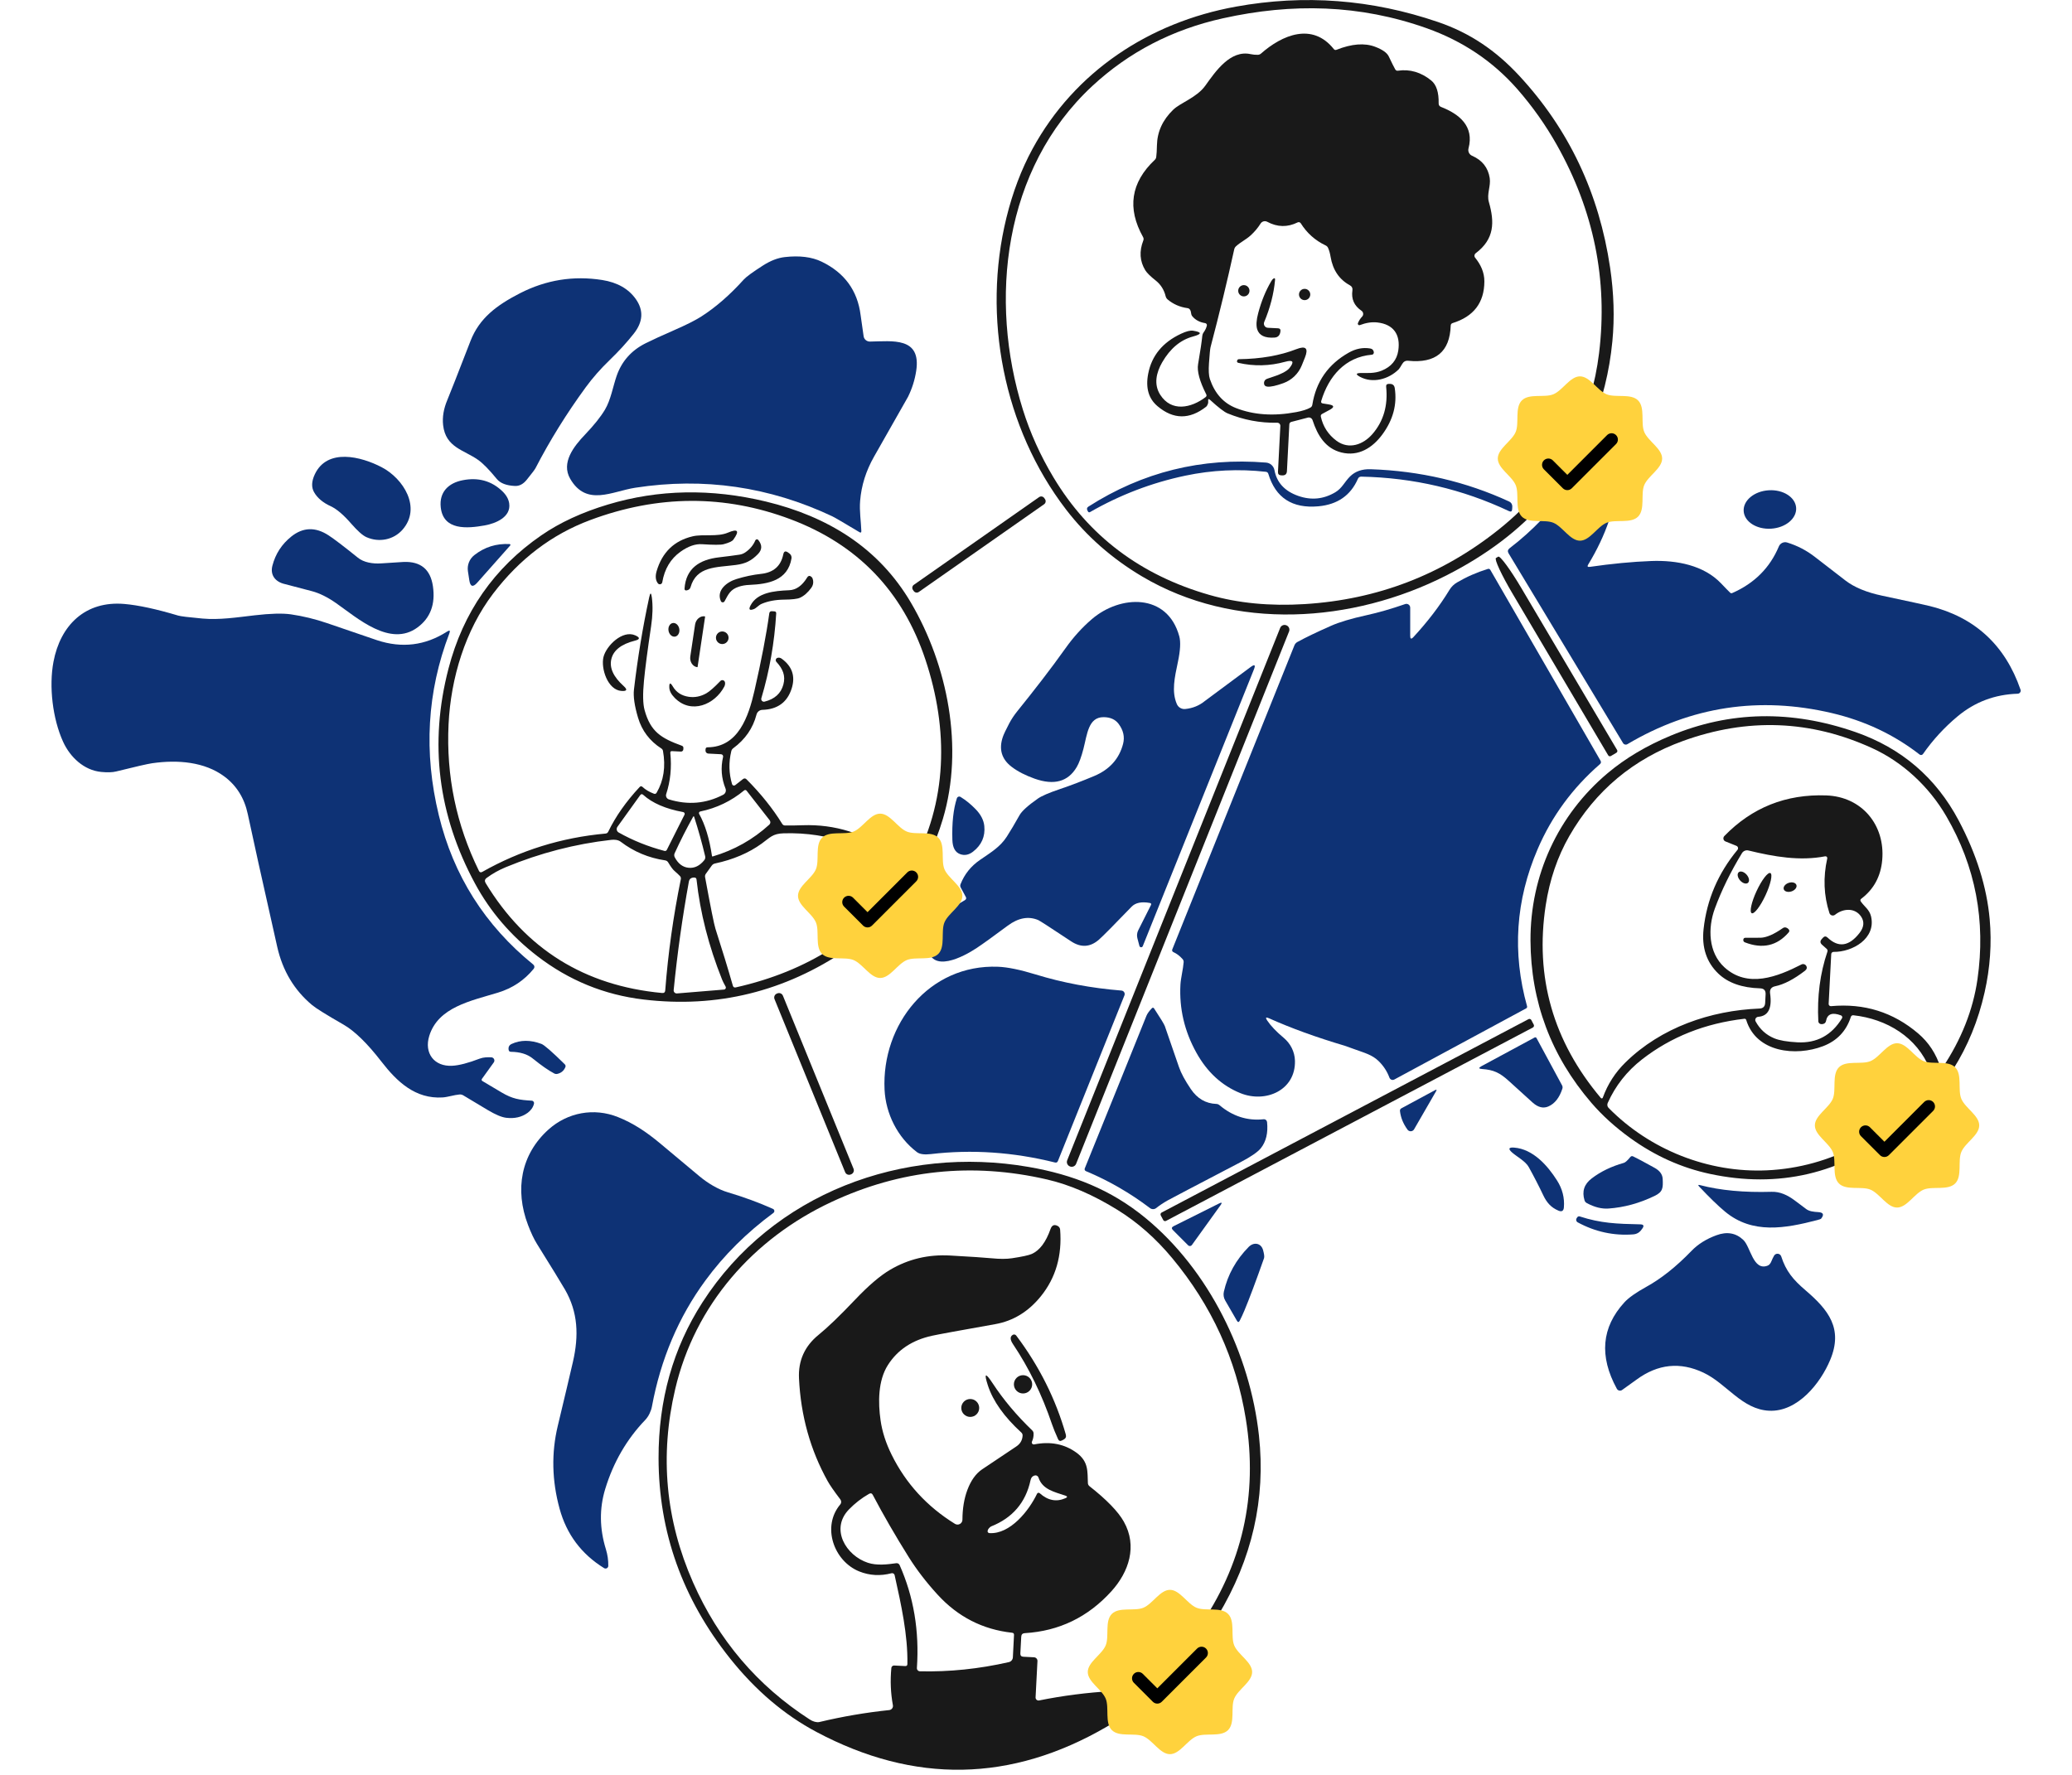 <?xml version="1.0" encoding="UTF-8"?> <svg xmlns="http://www.w3.org/2000/svg" width="398" height="341" viewBox="0 0 398 341" fill="none"><path d="M165.89 64.602C165.932 64.888 166.077 65.148 166.3 65.336C166.523 65.524 166.808 65.625 167.101 65.621C171.365 65.565 176.995 64.665 175.989 71.252C175.725 72.984 175.201 74.646 174.417 76.237C174.355 76.36 172.184 80.184 167.902 87.71C166.348 90.434 165.454 93.274 165.218 96.229C165.055 98.226 165.388 100.16 165.451 102.022C165.461 102.32 165.338 102.39 165.083 102.235C162.061 100.422 160.322 99.407 159.864 99.189C147.791 93.496 135.179 91.666 122.025 93.701C117.571 94.388 112.663 97.376 109.533 91.994C107.72 88.878 110.262 85.706 112.373 83.496C114.11 81.674 115.387 80.076 116.204 78.702C117.323 76.825 117.748 74.24 118.435 72.25C119.412 69.417 121.272 67.316 124.015 65.947C125.37 65.272 127.179 64.441 129.44 63.455C131.815 62.42 133.585 61.528 134.751 60.778C137.494 59.021 140.204 56.658 142.881 53.689C143.354 53.169 144.576 52.277 146.55 51.012C148.004 50.082 149.399 49.541 150.735 49.39C153.568 49.064 155.933 49.359 157.831 50.275C162.222 52.4 164.715 55.818 165.31 60.53C165.395 61.209 165.588 62.567 165.89 64.602Z" fill="#0E3275"></path><path d="M91.879 88.383C89.124 86.414 85.605 86.003 85.116 81.676C84.946 80.142 85.213 78.539 85.916 76.868C86.421 75.664 87.909 71.875 90.378 65.501C92.085 61.103 95.42 58.632 99.868 56.344C104.886 53.771 110.157 52.922 115.681 53.795C118.594 54.258 120.752 55.49 122.154 57.492C123.655 59.64 123.521 61.837 121.75 64.085C120.424 65.77 118.866 67.477 117.076 69.205C115.353 70.867 113.833 72.597 112.516 74.396C108.828 79.443 105.609 84.629 102.856 89.955C102.724 90.21 102.167 90.946 101.185 92.164C100.514 93 99.759 93.399 98.918 93.361C97.261 93.29 96.093 92.837 95.413 92.001C93.992 90.264 92.814 89.058 91.879 88.383Z" fill="#0E3275"></path><path d="M63.554 97.27C62.034 96.572 60.96 95.67 60.332 94.565C59.789 93.616 59.836 92.466 60.473 91.116C62.867 86.038 69.368 87.703 73.306 89.756C77.505 91.938 80.982 97.532 77.349 101.725C75.629 103.715 72.817 104.274 70.395 103.198C69.668 102.877 68.7 102.022 67.491 100.634C65.995 98.911 64.682 97.79 63.554 97.27Z" fill="#0E3275"></path><path d="M243.621 91.017C243.592 90.918 243.534 90.829 243.454 90.763C243.375 90.696 243.278 90.654 243.175 90.642C237.972 90.056 232.805 90.304 227.673 91.385C221.238 92.74 215.133 95.075 209.359 98.389C209.329 98.407 209.296 98.418 209.261 98.423C209.227 98.427 209.191 98.425 209.158 98.416C209.124 98.406 209.093 98.391 209.065 98.369C209.038 98.347 209.015 98.321 208.998 98.29L208.885 98.078C208.715 97.761 208.781 97.509 209.083 97.32C219.465 90.682 230.836 87.866 243.196 88.871C243.586 88.903 243.953 89.063 244.244 89.325C244.534 89.587 244.731 89.938 244.804 90.323C245.243 92.707 246.768 94.357 249.379 95.273C251.872 96.147 254.246 95.911 256.503 94.565C257.792 93.8 258.259 92.589 259.322 91.534C260.313 90.552 261.635 90.089 263.288 90.146C272.744 90.462 281.615 92.533 289.901 96.357C290.085 96.443 290.24 96.582 290.344 96.756C290.449 96.93 290.499 97.131 290.489 97.334L290.461 97.83C290.442 98.255 290.241 98.377 289.859 98.198C280.931 93.982 271.474 91.772 261.489 91.57C261.177 91.565 260.958 91.706 260.83 91.994C259.442 95.177 256.909 96.935 253.231 97.27C248.217 97.719 245.014 95.635 243.621 91.017Z" fill="#0E3275"></path><path d="M93.121 100.939C89.722 101.548 85.126 101.944 84.658 97.433C84.361 94.586 86.075 92.802 88.893 92.256C91.877 91.675 94.41 92.381 96.492 94.374C97.248 95.101 97.687 95.88 97.809 96.711C98.192 99.324 95.253 100.556 93.121 100.939Z" fill="#0E3275"></path><path d="M305.369 108.906C309.604 108.293 313.537 107.917 317.167 107.78C322.139 107.589 327.294 108.623 330.587 112.072C331.357 112.884 331.938 113.479 332.329 113.857C332.447 113.975 332.584 114 332.74 113.934C336.994 112.065 339.978 109.079 341.692 104.976C341.818 104.675 342.051 104.432 342.346 104.293C342.64 104.154 342.975 104.13 343.285 104.225C345.24 104.825 347.02 105.75 348.625 107.001C350.697 108.611 352.657 110.124 354.503 111.541C356.207 112.844 358.542 113.809 361.507 114.437C366.818 115.566 369.88 116.231 370.692 116.434C379.355 118.592 385.162 123.946 388.113 132.496C388.143 132.583 388.152 132.676 388.139 132.767C388.126 132.858 388.092 132.945 388.039 133.021C387.985 133.096 387.915 133.159 387.834 133.203C387.752 133.247 387.661 133.272 387.568 133.275C383.191 133.407 379.346 134.854 376.032 137.616C373.482 139.741 371.263 142.156 369.375 144.861C369.339 144.911 369.294 144.954 369.242 144.986C369.19 145.018 369.132 145.04 369.071 145.049C369.011 145.058 368.95 145.055 368.891 145.04C368.832 145.025 368.778 144.997 368.73 144.96C363.825 141.141 358.202 138.485 351.861 136.993C337.929 133.726 324.844 135.716 312.606 142.963C312.537 143.005 312.46 143.033 312.379 143.045C312.298 143.058 312.216 143.054 312.137 143.034C312.058 143.014 311.984 142.979 311.919 142.93C311.853 142.882 311.798 142.821 311.757 142.75L289.782 106.314C289.55 105.932 289.612 105.604 289.966 105.33C294.319 102.011 298.332 97.828 302.005 92.781C302.073 92.686 302.162 92.608 302.264 92.553C302.366 92.497 302.478 92.466 302.593 92.462C303.801 92.42 305.052 92.698 306.346 93.298C309.235 94.634 310.142 96.877 309.066 100.026C308.107 102.84 306.776 105.649 305.071 108.453C304.849 108.812 304.949 108.963 305.369 108.906Z" fill="#0E3275"></path><path d="M340.198 101.569C342.982 101.399 345.137 99.609 345.013 97.571C344.888 95.534 342.53 94.019 339.747 94.19C336.963 94.36 334.808 96.15 334.933 98.188C335.057 100.226 337.415 101.74 340.198 101.569Z" fill="#0E3275"></path><path d="M68.747 107.143C69.866 108.057 71.594 108.347 73.237 108.234C75.616 108.068 77.054 107.976 77.55 107.958C80.822 107.84 82.691 109.398 83.159 112.632C83.659 116.078 82.675 118.713 80.206 120.535C74.958 124.416 68.627 118.715 64.583 115.889C62.931 114.733 61.384 113.963 59.944 113.581C56.932 112.778 55.176 112.318 54.675 112.2C52.947 111.803 51.843 110.528 52.324 108.68C52.91 106.414 54.121 104.546 55.957 103.078C58.205 101.279 60.591 101.204 63.117 102.852C64.17 103.536 66.046 104.967 68.747 107.143Z" fill="#0E3275"></path><path d="M98.006 104.792L91.661 111.951C90.844 112.867 90.341 112.718 90.152 111.505L89.883 109.749C89.793 109.171 89.858 108.579 90.073 108.035C90.287 107.491 90.642 107.015 91.101 106.654C93.07 105.101 95.334 104.39 97.893 104.522C97.923 104.524 97.952 104.535 97.977 104.552C98.002 104.57 98.021 104.594 98.033 104.622C98.045 104.65 98.048 104.68 98.044 104.71C98.039 104.74 98.026 104.769 98.006 104.792Z" fill="#0E3275"></path><path d="M243.394 196.034C244.107 197.096 245.177 198.22 246.603 199.405C247.842 200.446 248.692 201.997 248.741 203.774C248.897 209.454 243.118 211.975 238.267 210.014C234.693 208.569 231.868 205.967 229.79 202.209C227.51 198.092 226.495 193.742 226.745 189.158C226.816 187.883 227.262 186.197 227.361 184.859C227.375 184.632 227.307 184.432 227.156 184.257C226.618 183.648 226.025 183.199 225.378 182.911C225.285 182.871 225.212 182.796 225.173 182.702C225.135 182.608 225.135 182.503 225.173 182.409L248.635 123.99C248.745 123.711 248.95 123.478 249.216 123.332C250.774 122.477 252.924 121.443 255.667 120.23C257.258 119.522 259.534 118.842 262.494 118.19C264.793 117.685 267.265 116.972 269.909 116.052C270.019 116.013 270.136 116.002 270.251 116.018C270.367 116.034 270.476 116.078 270.571 116.145C270.666 116.212 270.744 116.301 270.797 116.404C270.851 116.508 270.879 116.622 270.879 116.739V122.156C270.874 122.76 271.077 122.843 271.488 122.404C274.245 119.42 276.561 116.387 278.435 113.304C278.794 112.718 279.276 112.249 279.88 111.895C281.698 110.823 283.667 109.959 285.786 109.303C285.999 109.236 286.162 109.3 286.275 109.494L307.436 146.142C307.582 146.393 307.544 146.614 307.322 146.808C302.058 151.388 298.073 156.819 295.368 163.103C291.133 172.938 290.453 183.013 293.329 193.329C293.348 193.403 293.343 193.482 293.313 193.553C293.284 193.623 293.232 193.682 293.166 193.718L267.827 207.393C267.744 207.438 267.653 207.465 267.558 207.471C267.464 207.478 267.37 207.464 267.281 207.43C267.192 207.397 267.112 207.344 267.045 207.277C266.978 207.209 266.926 207.128 266.892 207.039C266.448 205.845 265.768 204.794 264.852 203.888C263.571 202.62 262.055 202.266 260.271 201.607C259.204 201.211 258.55 200.977 258.309 200.906C252.818 199.278 247.965 197.516 243.749 195.623C243.154 195.354 243.036 195.491 243.394 196.034Z" fill="#0E3275"></path><path d="M220.861 173.471C219.27 173.183 218.101 173.426 217.355 174.2C213.951 177.732 211.869 179.833 211.109 180.503C209.424 181.99 207.627 182.099 205.72 180.829C201.839 178.256 199.75 176.903 199.453 176.771C197.569 175.964 195.602 176.323 193.553 177.847C190.801 179.897 188.82 181.322 187.612 182.125C185.098 183.796 178.759 187.196 178.157 181.82C177.987 180.314 178.415 178.808 179.439 177.302C180.657 175.525 182.782 174.54 185.402 172.89C185.489 172.835 185.551 172.748 185.576 172.648C185.602 172.548 185.587 172.442 185.537 172.352L184.545 170.518C184.432 170.305 184.42 170.086 184.51 169.859C185.256 167.961 186.488 166.417 188.207 165.228C190.402 163.712 192.102 162.721 193.383 160.745C194.092 159.645 194.913 158.261 195.848 156.595C196.287 155.816 197.446 154.765 199.325 153.443C200.062 152.924 201.473 152.313 203.56 151.609C205.642 150.906 207.852 150.063 210.189 149.081C213.135 147.839 214.981 145.781 215.727 142.906C216.071 141.57 215.783 140.288 214.863 139.06C214.221 138.206 213.255 137.778 211.966 137.778C209.048 137.778 208.836 141.064 208.114 143.855C207.708 145.417 207.278 146.586 206.825 147.36C205.172 150.174 202.479 150.92 198.744 149.598C196.955 148.965 195.477 148.203 194.311 147.311C192.375 145.828 191.821 143.899 192.647 141.525C192.812 141.048 193.216 140.198 193.858 138.975C194.287 138.163 194.804 137.384 195.409 136.638C198.588 132.694 201.726 128.678 204.686 124.514C206.178 122.408 207.856 120.555 209.721 118.955C215.16 114.274 224.246 113.877 226.526 122.255C226.814 123.322 226.725 124.963 226.257 127.177C225.627 130.172 225.018 132.849 226.052 135.257C226.183 135.568 226.411 135.828 226.701 136C226.992 136.172 227.33 136.247 227.667 136.213C229.116 136.067 230.381 135.548 231.462 134.655C231.496 134.627 234.42 132.455 240.237 128.14C241.006 127.573 241.212 127.734 240.853 128.622L219.508 181.771C219.482 181.837 219.434 181.893 219.374 181.932C219.313 181.97 219.242 181.988 219.171 181.983C219.099 181.978 219.031 181.951 218.976 181.905C218.921 181.86 218.882 181.798 218.864 181.728L218.474 180.248C218.342 179.737 218.4 179.196 218.637 178.726L221.073 173.889C221.191 173.657 221.121 173.518 220.861 173.471Z" fill="#0E3275"></path><path d="M92.693 207.704C94.596 208.837 95.811 209.56 96.34 209.871C98.457 211.132 99.817 211.323 102.14 211.458C102.21 211.462 102.277 211.481 102.338 211.515C102.4 211.548 102.453 211.594 102.494 211.65C102.535 211.706 102.563 211.771 102.577 211.839C102.591 211.907 102.589 211.978 102.572 212.045C102.397 212.744 101.984 213.332 101.333 213.809C100.204 214.626 98.835 214.937 97.225 214.744C96.333 214.635 95.131 214.125 93.621 213.214C91.246 211.779 89.695 210.849 88.968 210.424C88.751 210.299 88.501 210.245 88.253 210.268C87.197 210.36 85.979 210.778 85.023 210.834C79.776 211.16 76.249 207.81 73.26 203.944C70.541 200.431 68.109 198.061 65.966 196.834C62.713 194.969 60.704 193.718 59.939 193.08C56.512 190.214 54.281 186.482 53.247 181.884C50.301 168.806 48.417 160.313 47.596 156.403C46.944 153.325 45.433 150.908 43.063 149.152C39.324 146.383 34.204 145.915 29.225 146.63C28.366 146.753 26.062 147.28 22.314 148.21C21.601 148.389 20.642 148.42 19.438 148.302C16.124 147.983 13.461 145.462 12.108 142.48C10.104 138.061 9.382 131.886 10.267 127.162C11.599 120.081 16.4 115.385 23.893 116.03C26.593 116.266 30.035 117.009 34.218 118.26C34.69 118.402 36.248 118.593 38.892 118.834C42.129 119.124 45.436 118.615 48.913 118.211C51.953 117.857 54.279 117.795 55.889 118.027C58.216 118.367 60.527 118.929 62.822 119.712C68.874 121.785 72.07 122.878 72.41 122.991C77.198 124.577 81.688 124.025 85.88 121.334C86.381 121.013 86.525 121.131 86.312 121.688C82.03 132.896 81.357 144.546 84.294 156.637C87.103 168.214 93.151 177.772 102.438 185.311C102.496 185.358 102.544 185.416 102.58 185.482C102.616 185.547 102.639 185.619 102.647 185.694C102.655 185.768 102.648 185.844 102.626 185.915C102.605 185.987 102.57 186.054 102.523 186.112C100.728 188.321 98.439 189.851 95.653 190.701C90.455 192.287 84.166 193.477 82.453 199.015C81.433 202.329 83.394 204.935 86.857 204.751C88.175 204.685 89.94 204.227 92.155 203.377C92.87 203.108 93.677 203.094 94.385 203.129C94.495 203.136 94.601 203.171 94.692 203.233C94.784 203.294 94.857 203.378 94.904 203.477C94.952 203.576 94.972 203.686 94.963 203.795C94.954 203.905 94.916 204.01 94.853 204.1L92.594 207.237C92.457 207.43 92.49 207.586 92.693 207.704Z" fill="#0E3275"></path><path d="M183.801 153.366C183.824 153.296 183.862 153.233 183.913 153.18C183.963 153.127 184.025 153.086 184.094 153.061C184.162 153.036 184.235 153.026 184.307 153.034C184.379 153.041 184.448 153.065 184.509 153.104C185.534 153.732 186.511 154.53 187.441 155.498C188.414 156.513 188.957 157.575 189.07 158.685C189.273 160.696 188.551 162.341 186.903 163.621C186.091 164.249 185.26 164.404 184.41 164.088C183.471 163.739 182.98 162.827 182.937 161.354C182.838 158.116 183.126 155.453 183.801 153.366Z" fill="#0E3275"></path><path d="M215.985 191.232L203.21 223.05C203.106 223.305 202.919 223.4 202.65 223.334C194.624 221.332 186.671 220.794 178.791 221.719C177.54 221.865 176.655 221.74 176.136 221.344C172.397 218.518 170.13 213.936 169.911 209.347C169.309 196.812 178.487 185.205 191.716 185.729C193.543 185.8 195.948 186.293 198.932 187.209C204.126 188.805 209.621 189.836 215.419 190.304C215.524 190.313 215.626 190.346 215.717 190.402C215.807 190.457 215.883 190.533 215.938 190.624C215.993 190.714 216.026 190.816 216.034 190.922C216.043 191.028 216.026 191.134 215.985 191.232Z" fill="#0E3275"></path><path d="M208.365 224.475C212.945 213.187 216.896 203.406 220.22 195.135C220.385 194.729 220.728 194.254 221.247 193.711C221.412 193.541 221.561 193.556 221.693 193.754C222.93 195.638 223.615 196.764 223.747 197.132C224.143 198.26 225.05 200.885 226.466 205.007C226.858 206.159 227.616 207.566 228.739 209.228C229.976 211.055 231.605 212.006 233.626 212.082C233.846 212.086 234.059 212.166 234.228 212.308C236.768 214.452 239.596 215.358 242.712 215.028C242.792 215.019 242.873 215.026 242.95 215.049C243.028 215.071 243.1 215.109 243.162 215.16C243.225 215.211 243.277 215.273 243.315 215.344C243.353 215.415 243.377 215.493 243.385 215.573C243.597 217.655 243.198 219.326 242.188 220.587C241.588 221.333 240.269 222.239 238.229 223.306C229.528 227.848 224.901 230.275 224.349 230.587C223.485 231.073 222.734 231.571 222.097 232.081C221.928 232.217 221.72 232.292 221.504 232.296C221.288 232.3 221.078 232.232 220.907 232.102C217.087 229.203 212.98 226.833 208.585 224.992C208.536 224.972 208.492 224.944 208.455 224.907C208.418 224.871 208.388 224.827 208.367 224.779C208.347 224.731 208.336 224.679 208.336 224.627C208.336 224.575 208.345 224.523 208.365 224.475Z" fill="#0E3275"></path><path d="M295.14 199.426L300.048 208.512C300.101 208.61 300.134 208.719 300.144 208.831C300.154 208.943 300.14 209.056 300.104 209.163C299.538 210.901 298.641 212.036 297.413 212.57C296.445 212.99 295.447 212.747 294.418 211.84C294.016 211.491 292.487 210.103 289.829 207.676C288.094 206.09 286.883 205.523 284.687 205.375C284.017 205.332 283.977 205.15 284.567 204.829L294.779 199.32C294.841 199.287 294.914 199.279 294.981 199.299C295.049 199.319 295.106 199.364 295.14 199.426Z" fill="#0E3275"></path><path d="M102.283 203.321C101.273 202.509 99.889 202.092 98.133 202.068C97.883 202.063 97.739 201.938 97.701 201.693C97.612 201.159 97.803 200.781 98.275 200.56C99.984 199.766 101.894 199.764 104.004 200.552C104.542 200.751 106.032 202.051 108.473 204.455C108.647 204.629 108.685 204.825 108.586 205.042C108.289 205.727 107.779 206.149 107.056 206.31C106.849 206.357 106.65 206.331 106.461 206.232C105.371 205.661 103.978 204.691 102.283 203.321Z" fill="#0E3275"></path><path d="M275.834 209.666L271.627 216.954C271.565 217.063 271.475 217.155 271.368 217.221C271.261 217.287 271.139 217.325 271.013 217.332C270.887 217.339 270.761 217.315 270.647 217.261C270.533 217.207 270.434 217.126 270.36 217.024C269.538 215.891 269.057 214.704 268.915 213.462C268.887 213.217 268.981 213.035 269.198 212.917L275.629 209.447C275.954 209.272 276.023 209.345 275.834 209.666Z" fill="#0E3275"></path><path d="M135.504 245.995C130.343 253.025 126.916 261.108 125.221 270.243C125.065 271.093 124.583 272.12 123.96 272.771C120.386 276.492 117.816 280.927 116.248 286.078C115.11 289.822 115.158 293.682 116.39 297.657C116.711 298.71 116.862 299.767 116.843 300.83C116.841 300.922 116.815 301.012 116.767 301.091C116.718 301.17 116.65 301.234 116.568 301.278C116.486 301.322 116.393 301.343 116.3 301.341C116.207 301.338 116.115 301.311 116.036 301.262C111.683 298.571 108.833 294.765 107.488 289.846C106.01 284.445 105.894 279.14 107.141 273.933C108.51 268.22 109.478 264.132 110.044 261.667C111.213 256.589 111.029 252.092 108.522 247.744C107.71 246.347 105.918 243.427 103.147 238.984C102.566 238.049 101.99 236.829 101.419 235.323C98.841 228.538 100.059 221.754 105.37 216.988C109.032 213.709 114.102 212.767 118.698 214.608C121.659 215.791 124.144 217.441 126.871 219.721C131.238 223.385 133.747 225.484 134.399 226.017C135.957 227.306 137.94 228.517 139.852 229.076C142.916 229.988 145.791 231.045 148.478 232.249C148.549 232.281 148.61 232.331 148.656 232.393C148.702 232.456 148.73 232.53 148.739 232.607C148.748 232.684 148.736 232.763 148.705 232.834C148.674 232.905 148.625 232.967 148.563 233.014C143.416 236.815 139.063 241.142 135.504 245.995Z" fill="#0E3275"></path><path d="M293.645 224.205C293.036 223.101 291.372 222.222 290.451 221.415C289.653 220.707 289.785 220.393 290.847 220.473C294.445 220.756 297.228 223.858 299.091 226.797C300.11 228.403 300.547 230.119 300.401 231.946C300.344 232.645 299.995 232.857 299.353 232.583C297.936 231.988 297.101 231.032 296.442 229.637C295.592 227.848 294.66 226.037 293.645 224.205Z" fill="#0E3275"></path><path d="M311.92 223.405C312.199 223.329 312.612 222.956 313.159 222.286C313.31 222.102 313.494 222.062 313.712 222.166C314.443 222.515 315.81 223.244 317.812 224.354C318.813 224.906 319.335 225.617 319.377 226.486C319.462 228.213 319.427 228.978 317.847 229.743C314.939 231.155 311.981 231.967 308.974 232.179C307.657 232.274 306.266 231.924 304.803 231.131C304.581 231.013 304.434 230.836 304.364 230.6C303.84 228.9 304.29 227.505 305.716 226.415C307.44 225.088 309.507 224.085 311.92 223.405Z" fill="#0E3275"></path><path d="M346.834 232.195C347.472 232.74 348.435 232.818 349.264 232.867C350.25 232.929 350.427 233.354 349.795 234.142C349.752 234.194 349.518 234.277 349.094 234.39C342.869 236.012 336.622 237.131 331.382 232.796C330.041 231.687 328.379 230.077 326.396 227.967C326.118 227.674 326.174 227.58 326.566 227.683C330.433 228.694 335.013 229.121 340.305 228.965C341.891 228.916 343.343 229.581 344.717 230.608L346.834 232.195Z" fill="#0E3275"></path><path d="M234.443 231.542L228.94 239.191C228.901 239.247 228.849 239.293 228.79 239.327C228.73 239.361 228.664 239.381 228.596 239.386C228.528 239.392 228.459 239.382 228.395 239.358C228.331 239.334 228.273 239.296 228.225 239.248L225.3 236.316C224.998 236.014 225.041 235.766 225.428 235.572L234.16 231.21C234.707 230.936 234.802 231.047 234.443 231.542Z" fill="#0E3275"></path><path d="M303.441 233.696C307.52 235.013 310.488 235.119 315.084 235.218C315.712 235.232 315.844 235.495 315.48 236.004L315.296 236.252C314.909 236.795 314.385 237.093 313.724 237.145C309.98 237.428 306.425 236.658 303.059 234.836C302.988 234.798 302.926 234.746 302.878 234.683C302.829 234.62 302.794 234.546 302.776 234.469C302.758 234.391 302.757 234.31 302.773 234.232C302.788 234.153 302.821 234.079 302.868 234.014L302.988 233.837C303.04 233.769 303.112 233.719 303.193 233.693C303.274 233.668 303.361 233.669 303.441 233.696Z" fill="#0E3275"></path><path d="M340.264 242.299C340.415 241.921 340.585 241.567 340.774 241.237C340.847 241.111 340.955 241.009 341.085 240.943C341.215 240.876 341.361 240.849 341.506 240.864C341.651 240.879 341.789 240.936 341.903 241.027C342.016 241.118 342.101 241.24 342.147 241.379C343.054 244.19 344.407 245.833 346.821 247.894C351.205 251.647 354.073 255.231 351.552 261.264C349.711 265.691 345.32 271.285 339.825 271.023C334.598 270.775 331.68 265.825 327.219 263.715C322.743 261.595 318.459 262.036 314.365 265.039C312.779 266.196 311.842 266.868 311.554 267.057C311.473 267.109 311.383 267.143 311.289 267.158C311.195 267.173 311.099 267.168 311.006 267.144C310.914 267.12 310.827 267.078 310.752 267.019C310.677 266.96 310.615 266.886 310.569 266.802C307.147 260.537 307.631 255.004 312.021 250.203C312.829 249.32 314.233 248.326 316.235 247.221C319.101 245.639 321.99 243.34 324.903 240.323C326.145 239.034 327.741 238.031 329.69 237.314C331.725 236.563 333.453 236.865 334.874 238.22C336.262 239.544 336.751 244.211 339.52 243.156C339.836 243.038 340.084 242.752 340.264 242.299Z" fill="#0E3275"></path><path d="M239.028 251.783C238.735 252.486 238.438 253.131 238.136 253.716C237.961 254.061 237.779 254.065 237.59 253.73L235.338 249.835C235.047 249.33 234.956 248.733 235.083 248.164C235.82 244.901 237.411 242.031 239.857 239.552C240.813 238.582 242.229 238.766 242.619 240.168C242.831 240.938 242.892 241.453 242.803 241.712C241.226 246.183 239.968 249.54 239.028 251.783Z" fill="#0E3275"></path><path d="M219.321 110.71C213.566 107.287 208.719 103.017 204.782 97.899C192.736 82.213 188.649 60.854 193.323 41.811C194.523 36.934 196.194 32.527 198.337 28.589C206.418 13.746 220.751 4.291 237.394 1.275C250.552 -1.11 263.5 -0.123 276.238 4.235C282.335 6.317 287.321 9.695 291.811 14.539C301.348 24.822 307.171 37.125 309.282 51.449C310.004 56.355 310.148 61.057 309.714 65.556C308.58 77.322 304.232 87.567 296.669 96.292C291.83 101.872 285.55 106.624 277.831 110.547C259.779 119.726 237.132 121.298 219.321 110.71ZM302.221 84.309C304.785 79.281 306.43 73.793 307.157 67.844C308.866 53.812 306.158 40.472 299.034 27.824C296.881 24.005 294.367 20.45 291.492 17.159C286.804 11.805 280.99 7.894 274.049 5.424C261.203 0.857 248.208 0.559 234.894 3.519C225.196 5.672 216.837 10.006 209.817 16.522C192.7 32.42 189.889 57.681 196.482 78.707C197.889 83.193 199.843 87.522 202.346 91.696C209.111 102.979 219.097 110.512 232.302 114.294C237.845 115.885 243.947 116.473 250.608 116.057C264.579 115.193 277.01 110.413 287.901 101.716C294.02 96.825 298.793 91.023 302.221 84.309Z" fill="#191919"></path><path d="M232.074 77.028C232.098 77.241 232.079 77.43 232.018 77.595C231.914 77.864 231.798 78.048 231.671 78.147C228.489 80.631 225.384 80.598 222.358 78.048C220.625 76.594 220.023 74.51 220.552 71.795C221.223 68.329 223.326 65.77 226.862 64.118C227.877 63.641 228.649 63.448 229.178 63.537C230.901 63.811 230.894 64.182 229.157 64.649C226.744 65.301 224.771 66.956 223.236 69.614C222.089 71.611 221.593 73.849 222.861 75.838C225 79.195 228.796 78.409 231.579 76.292C231.768 76.145 231.808 75.966 231.699 75.754C230.424 73.237 229.903 71.308 230.134 69.968C230.568 67.428 230.84 65.601 230.948 64.486C230.972 64.264 231.055 64.051 231.189 63.87C231.501 63.445 231.711 63.006 231.819 62.553C231.832 62.501 231.833 62.447 231.823 62.394C231.813 62.341 231.792 62.291 231.761 62.247C231.731 62.202 231.691 62.164 231.645 62.135C231.599 62.106 231.548 62.087 231.494 62.078C230.46 61.918 229.645 61.488 229.05 60.79C228.909 60.624 228.826 60.431 228.803 60.209C228.737 59.586 228.5 59.248 228.094 59.196C226.626 58.993 225.351 58.434 224.27 57.518C224.095 57.366 223.969 57.161 223.909 56.93C223.602 55.679 222.97 54.671 222.011 53.906C220.972 53.085 220.3 52.424 219.993 51.923C218.931 50.186 218.803 48.281 219.61 46.208C219.7 45.981 219.686 45.762 219.568 45.55C216.461 40.007 217.212 35.059 221.82 30.706C221.975 30.559 222.073 30.364 222.096 30.154C222.167 29.615 222.212 28.869 222.231 27.916C222.283 25.319 223.326 23.039 225.361 21.075C226.756 19.729 229.893 18.738 231.522 16.457C233.491 13.702 236.338 9.538 240.24 10.402C240.669 10.497 241.123 10.539 241.6 10.53C241.833 10.525 242.054 10.44 242.223 10.289C246.274 6.713 252.081 4.248 256.202 9.425C256.339 9.6 256.512 9.647 256.719 9.567C259.642 8.405 262.123 8.214 264.162 8.993C265.565 9.531 266.431 10.147 266.761 10.841C267.351 12.083 267.762 12.907 267.994 13.313C268.116 13.53 268.298 13.62 268.539 13.582C270.829 13.252 272.951 13.875 274.905 15.452C275.906 16.259 276.386 17.727 276.343 19.857C276.338 20.192 276.492 20.421 276.803 20.544C280.309 21.91 283.205 24.247 282.079 28.511C282.006 28.791 282.035 29.088 282.161 29.348C282.287 29.608 282.502 29.813 282.766 29.927C284.707 30.772 285.835 32.196 286.151 34.197C286.399 35.755 285.542 37.264 285.989 38.808C287.1 42.674 287.079 45.925 283.46 48.651C283.395 48.701 283.341 48.763 283.3 48.834C283.26 48.904 283.234 48.982 283.224 49.063C283.214 49.144 283.22 49.225 283.243 49.303C283.265 49.381 283.303 49.453 283.354 49.515C284.402 50.797 285.139 52.32 285.125 54.076C285.106 58.15 283.071 60.816 279.02 62.071C278.789 62.147 278.668 62.307 278.659 62.553C278.494 67.586 275.774 69.838 270.501 69.309C270 69.257 269.615 69.46 269.346 69.918C269.011 70.489 268.791 70.829 268.688 70.938C266.698 72.921 263.638 73.679 261.245 72.397C260.357 71.92 260.418 71.674 261.429 71.66C262.64 71.646 263.978 71.788 265.409 71.207C267.255 70.452 268.315 69.167 268.588 67.355C269.049 64.281 267.675 62.284 264.523 61.944C263.494 61.835 262.392 62.005 261.216 62.454C261.163 62.475 261.105 62.48 261.049 62.468C260.993 62.457 260.941 62.428 260.901 62.388C260.861 62.347 260.834 62.295 260.823 62.239C260.813 62.182 260.819 62.124 260.841 62.071C261.044 61.58 261.308 61.17 261.634 60.839C261.71 60.76 261.769 60.666 261.805 60.562C261.841 60.459 261.854 60.349 261.843 60.24C261.833 60.131 261.798 60.027 261.742 59.933C261.687 59.84 261.611 59.76 261.521 59.699C260.114 58.745 259.533 57.44 259.779 55.783C259.845 55.348 259.684 55.025 259.297 54.812C257.248 53.694 256.011 51.869 255.586 49.338C255.478 48.677 255.319 48.113 255.112 47.646C255.017 47.424 254.861 47.261 254.644 47.157C252.628 46.199 251.033 44.778 249.857 42.894C249.796 42.798 249.701 42.728 249.592 42.696C249.482 42.665 249.365 42.675 249.262 42.724C247.307 43.692 245.36 43.654 243.42 42.611C243.201 42.495 242.948 42.466 242.71 42.529C242.472 42.592 242.268 42.743 242.138 42.95C241.628 43.767 240.998 44.52 240.247 45.209C239.333 46.045 238.306 46.498 237.414 47.32C237.239 47.48 237.126 47.676 237.074 47.908C235.766 53.875 234.251 60.138 232.528 66.696C232.447 66.998 232.348 68.013 232.23 69.741C232.131 71.157 232.185 72.177 232.393 72.8C233.333 75.576 234.997 77.437 237.386 78.381C240.785 79.722 244.649 79.986 248.979 79.174C250.164 78.952 251.07 78.664 251.698 78.31C251.911 78.192 252.036 78.015 252.074 77.779C252.782 73.322 255.119 69.977 259.085 67.744C260.43 66.984 261.792 66.717 263.171 66.944C263.454 66.991 263.652 67.109 263.766 67.298C263.865 67.472 263.907 67.626 263.893 67.758C263.86 67.999 263.726 68.129 263.49 68.148C258.384 68.594 255.225 72.284 253.794 77.014C253.705 77.297 253.804 77.463 254.092 77.51L255.197 77.687C256.316 77.862 256.377 78.218 255.381 78.756L253.964 79.521C253.747 79.634 253.665 79.814 253.717 80.059C254.141 81.967 255.142 83.506 256.719 84.677C259.12 86.454 261.875 85.399 263.617 83.395C265.751 80.94 266.632 77.911 266.259 74.309C266.221 73.945 266.384 73.759 266.747 73.749C266.837 73.745 266.917 73.745 266.988 73.749C267.521 73.759 267.828 74.028 267.909 74.557C268.385 77.677 267.602 80.635 265.557 83.43C263.638 86.058 260.919 87.743 257.661 86.929C254.581 86.157 253.079 83.636 252.123 80.725C252.064 80.542 251.937 80.389 251.769 80.296C251.6 80.204 251.403 80.18 251.217 80.229L248.058 81.051C247.808 81.117 247.676 81.28 247.662 81.539L247.201 90.498C247.173 91.079 246.866 91.355 246.281 91.327L246.082 91.32C245.657 91.296 245.457 91.072 245.48 90.647L245.934 81.837C245.938 81.755 245.925 81.674 245.896 81.597C245.867 81.521 245.823 81.451 245.767 81.392C245.71 81.334 245.643 81.288 245.568 81.257C245.493 81.226 245.412 81.212 245.332 81.214C242.041 81.28 238.859 80.678 235.785 79.408C235.143 79.139 234.031 78.282 232.45 76.837C232.157 76.573 232.032 76.636 232.074 77.028Z" fill="#191919"></path><path d="M243.53 62.972L245.506 63.071C245.841 63.09 245.992 63.265 245.959 63.596C245.884 64.393 245.501 64.814 244.812 64.856C242.961 64.979 241.852 64.443 241.484 63.248C241.262 62.512 241.328 61.48 241.682 60.154C242.291 57.864 243.122 55.829 244.175 54.049C244.326 53.794 244.453 53.631 244.557 53.56C244.826 53.367 244.947 53.442 244.918 53.787C244.682 56.426 243.988 59.12 242.836 61.867C242.787 61.986 242.767 62.115 242.778 62.243C242.788 62.371 242.83 62.495 242.898 62.603C242.966 62.711 243.059 62.801 243.169 62.866C243.279 62.93 243.403 62.967 243.53 62.972Z" fill="#191919"></path><path d="M238.923 56.944C239.522 56.944 240.007 56.459 240.007 55.861C240.007 55.263 239.522 54.777 238.923 54.777C238.325 54.777 237.84 55.263 237.84 55.861C237.84 56.459 238.325 56.944 238.923 56.944Z" fill="#191919"></path><path d="M250.599 57.66C251.198 57.66 251.683 57.175 251.683 56.577C251.683 55.978 251.198 55.493 250.599 55.493C250.001 55.493 249.516 55.978 249.516 56.577C249.516 57.175 250.001 57.66 250.599 57.66Z" fill="#191919"></path><path d="M247.673 70.725C248.664 69.489 248.397 69.08 246.873 69.5C243.879 70.327 240.884 70.397 237.886 69.713C237.635 69.656 237.553 69.507 237.638 69.267C237.694 69.097 237.808 69.009 237.978 69.005C242.184 68.953 245.872 68.308 249.04 67.071C250.834 66.373 251.372 66.915 250.654 68.7L250.052 70.194C249.736 70.981 249.257 71.691 248.648 72.28C248.039 72.868 247.314 73.32 246.518 73.608C245.102 74.118 244.082 74.342 243.459 74.281C243.048 74.243 242.829 74.044 242.8 73.686C242.777 73.379 242.878 73.124 243.105 72.921C243.195 72.841 243.426 72.744 243.799 72.63C245.876 71.988 247.168 71.353 247.673 70.725Z" fill="#191919"></path><path d="M103.193 183.667C98.141 179.772 94.163 175.141 91.26 169.773C84.121 156.577 82.417 142.805 86.147 128.457C88.956 117.636 94.902 109.098 103.986 102.842C107.541 100.392 111.811 98.418 116.797 96.922C126.494 94.013 136.602 93.824 147.121 96.355C153.155 97.809 158.431 100.035 162.949 103.033C167.911 106.333 171.917 110.578 174.967 115.766C182.056 127.834 185.179 143.683 181.114 157.323C177.993 167.799 171.827 176.17 162.616 182.435C150.733 190.513 137.733 193.709 123.617 192.024C116.067 191.127 109.259 188.341 103.193 183.667ZM125.21 114.775C125.422 116.408 125.375 118.25 125.068 120.299C124.379 124.926 123.921 128.429 123.695 130.808C123.449 133.362 123.489 135.232 123.815 136.417C124.955 140.56 126.952 141.806 131.003 143.279C131.085 143.311 131.156 143.367 131.204 143.441C131.253 143.515 131.276 143.602 131.272 143.69L131.258 143.966C131.255 144.026 131.241 144.084 131.215 144.137C131.19 144.191 131.154 144.239 131.11 144.278C131.066 144.318 131.014 144.348 130.958 144.368C130.902 144.387 130.843 144.395 130.783 144.391L129.091 144.306C128.845 144.292 128.734 144.408 128.758 144.653C129.041 147.453 128.777 150.087 127.965 152.557C127.932 152.658 127.919 152.765 127.928 152.871C127.936 152.977 127.966 153.081 128.014 153.176C128.063 153.27 128.13 153.355 128.212 153.423C128.293 153.492 128.387 153.544 128.489 153.576C132.129 154.7 135.604 154.403 138.913 152.684C139.123 152.577 139.285 152.396 139.367 152.176C139.45 151.956 139.447 151.713 139.36 151.494C138.566 149.516 138.411 147.493 138.892 145.425C138.907 145.364 138.908 145.3 138.896 145.238C138.883 145.177 138.858 145.119 138.82 145.069C138.783 145.018 138.735 144.977 138.68 144.948C138.625 144.919 138.565 144.903 138.503 144.901L136.052 144.774C135.978 144.77 135.905 144.752 135.838 144.72C135.77 144.688 135.71 144.643 135.66 144.588C135.61 144.533 135.571 144.468 135.546 144.398C135.521 144.328 135.51 144.253 135.514 144.179L135.528 143.938C135.542 143.692 135.672 143.57 135.918 143.57C141.803 143.534 143.779 137.685 144.912 132.734C146.257 126.861 147.209 121.899 147.766 117.848C147.803 117.551 147.973 117.409 148.276 117.424L148.729 117.452C148.993 117.466 149.116 117.603 149.097 117.863C148.762 123.457 147.811 128.884 146.243 134.144C146.217 134.231 146.214 134.323 146.235 134.412C146.256 134.5 146.3 134.582 146.363 134.648C146.425 134.714 146.504 134.762 146.591 134.788C146.678 134.814 146.771 134.817 146.859 134.795C148.809 134.309 150.013 133.218 150.471 131.523C150.938 129.796 150.358 128.478 149.133 127.154C149.077 127.093 149.039 127.02 149.021 126.94C149.003 126.86 149.006 126.777 149.029 126.698C149.053 126.62 149.096 126.549 149.155 126.492C149.214 126.436 149.287 126.395 149.366 126.375C149.64 126.304 149.904 126.363 150.159 126.552C152.185 128.034 152.817 129.954 152.057 132.31C151.207 134.935 149.333 136.29 146.434 136.375C146.177 136.382 145.929 136.474 145.727 136.636C145.526 136.798 145.381 137.022 145.315 137.274C144.636 139.894 143.146 142.052 140.847 143.747C140.653 143.888 140.528 144.075 140.471 144.306C139.952 146.464 140.002 148.579 140.62 150.652C140.639 150.711 140.671 150.765 140.715 150.809C140.758 150.853 140.812 150.886 140.87 150.905C140.929 150.924 140.991 150.928 141.051 150.917C141.111 150.906 141.167 150.881 141.215 150.843L142.702 149.681C142.952 149.492 143.186 149.507 143.403 149.724C146.165 152.5 148.448 155.352 150.251 158.279C150.379 158.486 150.565 158.59 150.811 158.59C152.086 158.595 153.221 158.579 154.217 158.541C160.388 158.328 166.056 160.103 171.221 163.866C171.995 164.428 173.142 165.368 174.663 166.685C174.837 166.836 174.979 166.812 175.087 166.614C182.063 154.072 182.233 140.177 177.764 126.736C173.397 113.611 164.762 104.62 151.859 99.761C139.206 94.998 126.367 95.052 113.341 99.924C106.013 102.663 99.807 107.37 94.723 114.045C89.376 121.071 86.586 130.263 86.161 139.151C85.689 149.037 87.634 158.423 91.996 167.308C92.138 167.596 92.35 167.662 92.633 167.506C99.966 163.361 107.862 160.906 116.322 160.141C116.558 160.118 116.728 160 116.832 159.787C118.253 156.851 120.262 153.989 122.859 151.204C123.038 151.01 123.225 151.003 123.418 151.183C123.985 151.711 124.71 152.143 125.592 152.479C125.829 152.568 126.008 152.505 126.131 152.287C127.486 149.965 127.892 147.288 127.349 144.257C127.311 144.058 127.207 143.905 127.037 143.796C124.795 142.356 123.3 140.381 122.554 137.869C121.879 135.598 121.62 133.797 121.775 132.465C122.488 126.384 123.463 120.483 124.7 114.761C124.908 113.788 125.078 113.793 125.21 114.775ZM136.761 164.447C136.762 164.463 136.767 164.478 136.775 164.491C136.783 164.505 136.794 164.516 136.808 164.525C136.821 164.534 136.837 164.54 136.853 164.542C136.869 164.544 136.886 164.543 136.902 164.539C141.019 163.321 144.643 161.284 147.773 158.427C147.888 158.322 147.96 158.176 147.973 158.02C147.986 157.864 147.94 157.708 147.844 157.585L143.403 151.898C143.376 151.864 143.342 151.835 143.304 151.814C143.266 151.793 143.224 151.78 143.181 151.775C143.139 151.771 143.095 151.775 143.054 151.787C143.013 151.8 142.975 151.821 142.943 151.848C140.46 153.902 137.648 155.252 134.508 155.899C134.46 155.91 134.414 155.931 134.375 155.962C134.336 155.994 134.305 156.034 134.284 156.079C134.263 156.125 134.254 156.174 134.256 156.224C134.258 156.274 134.272 156.323 134.296 156.367C135.443 158.416 136.265 161.109 136.761 164.447ZM118.603 158.838C118.54 158.923 118.497 159.021 118.474 159.124C118.452 159.227 118.451 159.334 118.473 159.436C118.494 159.539 118.537 159.636 118.598 159.721C118.66 159.806 118.738 159.877 118.829 159.929C121.544 161.463 124.485 162.646 127.653 163.477C127.736 163.497 127.824 163.489 127.902 163.453C127.98 163.417 128.045 163.355 128.085 163.278L131.485 156.515C131.51 156.467 131.523 156.414 131.523 156.359C131.523 156.305 131.51 156.251 131.485 156.202C131.46 156.153 131.424 156.111 131.38 156.078C131.336 156.045 131.284 156.022 131.23 156.013C127.882 155.403 125.323 154.301 123.553 152.705C123.336 152.507 123.14 152.528 122.965 152.769L118.603 158.838ZM132.271 166.713C133.399 166.826 134.402 166.34 135.28 165.254C135.366 165.148 135.426 165.024 135.455 164.891C135.485 164.758 135.483 164.621 135.45 164.489C134.851 161.973 134.154 159.478 133.361 157.004C133.323 156.876 133.286 156.813 133.248 156.813C133.215 156.808 133.165 156.865 133.099 156.983C131.839 159.249 130.67 161.558 129.594 163.909C129.535 164.031 129.506 164.166 129.508 164.303C129.511 164.439 129.545 164.573 129.608 164.695C130.259 165.932 131.147 166.605 132.271 166.713ZM146.3 162.075C143.812 163.873 140.823 165.146 137.334 165.892C137.074 165.948 136.867 166.085 136.711 166.302L135.578 167.875C135.441 168.068 135.394 168.281 135.436 168.512C136.498 174.291 137.162 177.596 137.426 178.427C138.725 182.463 139.839 186.108 140.769 189.361C140.849 189.649 141.038 189.76 141.335 189.694C155.074 186.616 165.86 179.737 173.692 169.057C173.834 168.864 173.815 168.687 173.636 168.526C167.087 162.653 159.387 159.841 150.535 160.092C148.389 160.155 147.929 160.899 146.3 162.075ZM129.537 167.301C129.235 167.041 128.838 166.501 128.347 165.679C128.21 165.457 128.014 165.328 127.759 165.29C124.587 164.818 121.747 163.628 119.24 161.72C118.702 161.31 117.987 161.288 117.385 161.352C110.477 162.131 103.733 163.88 97.152 166.6C95.825 167.148 94.602 167.834 93.483 168.661C93.115 168.93 93.049 169.26 93.285 169.652C100.985 182.338 112.283 189.377 127.179 190.77C127.552 190.808 127.752 190.64 127.781 190.267C128.328 183.143 129.327 176.023 130.776 168.909C130.824 168.677 130.767 168.474 130.606 168.3C130.38 168.059 130.023 167.726 129.537 167.301ZM138.701 188.192C136.123 181.739 134.487 175.332 133.793 168.972C133.765 168.727 133.628 168.599 133.382 168.59C132.773 168.576 132.419 168.84 132.32 169.383C131.064 176.295 130.092 183.238 129.402 190.211C129.394 190.296 129.404 190.383 129.433 190.464C129.461 190.545 129.507 190.619 129.567 190.68C129.627 190.742 129.7 190.789 129.781 190.819C129.861 190.85 129.947 190.862 130.033 190.855L139.069 190.112C139.134 190.106 139.197 190.084 139.251 190.048C139.305 190.012 139.35 189.962 139.38 189.904C139.41 189.847 139.426 189.782 139.425 189.717C139.424 189.652 139.406 189.588 139.374 189.531C139.057 188.964 138.833 188.518 138.701 188.192Z" fill="#191919"></path><path d="M199.598 95.503L175.535 112.352C175.218 112.574 175.141 113.011 175.363 113.328L175.517 113.549C175.74 113.866 176.177 113.943 176.494 113.721L200.557 96.872C200.874 96.65 200.951 96.213 200.729 95.895L200.575 95.675C200.353 95.358 199.915 95.281 199.598 95.503Z" fill="#191919"></path><path d="M130.725 105.987C128.818 107.342 127.647 109.302 127.212 111.865C127.196 111.955 127.154 112.037 127.092 112.104C127.03 112.17 126.951 112.217 126.863 112.239C126.775 112.262 126.682 112.258 126.596 112.23C126.51 112.201 126.434 112.148 126.377 112.078C125.923 111.492 125.841 110.706 126.129 109.72C127.201 106.094 129.509 103.865 133.055 103.034C135.031 102.574 137.821 103.183 139.797 102.34C141.747 101.509 142.101 101.958 140.859 103.686C140.642 103.988 140.021 104.276 138.997 104.55C138.458 104.696 137.073 104.696 134.839 104.55C133.565 104.465 132.193 104.944 130.725 105.987Z" fill="#191919"></path><path d="M143.147 106.128C144.049 105.519 144.698 104.745 145.094 103.805C145.116 103.754 145.151 103.709 145.196 103.675C145.24 103.641 145.293 103.618 145.349 103.611C145.404 103.603 145.461 103.609 145.513 103.63C145.565 103.65 145.611 103.684 145.647 103.728C146.435 104.7 146.412 105.611 145.576 106.461C144.329 107.736 143.196 108.302 141.306 108.543C137.58 109.032 133.792 108.749 132.644 112.807C132.541 113.161 132.286 113.366 131.88 113.423C131.601 113.46 131.471 113.34 131.49 113.061C131.766 109.124 134.457 107.502 138.076 107.077C139.648 106.893 140.97 106.721 142.042 106.56C142.443 106.499 142.812 106.355 143.147 106.128Z" fill="#191919"></path><path d="M141.886 112.723C140.264 113.275 139.924 114.153 139.173 115.52C139.137 115.584 139.084 115.637 139.019 115.672C138.955 115.708 138.882 115.724 138.808 115.721C138.735 115.717 138.664 115.693 138.603 115.651C138.543 115.61 138.495 115.552 138.465 115.484C137.559 113.417 139.584 111.816 141.489 111.235C143.09 110.744 144.655 110.416 146.185 110.251C148.564 110.003 149.995 108.757 150.455 106.505C150.573 105.91 150.88 105.789 151.376 106.143L151.638 106.335C151.787 106.441 151.903 106.587 151.973 106.756C152.043 106.925 152.064 107.11 152.034 107.291C151.312 111.533 147.573 112.213 143.954 112.368C143.179 112.401 142.49 112.52 141.886 112.723Z" fill="#191919"></path><path d="M309.433 145.242C309.389 145.267 309.342 145.284 309.292 145.291C309.242 145.298 309.191 145.295 309.143 145.283C309.094 145.27 309.048 145.248 309.008 145.218C308.968 145.188 308.934 145.15 308.909 145.107L290.496 113.975C289.496 112.285 288.604 110.624 288.015 109.355C287.426 108.087 287.187 107.313 287.351 107.205L287.79 106.943C287.873 106.891 288.054 107.005 288.321 107.28C288.589 107.555 288.938 107.984 289.349 108.543C289.761 109.102 290.226 109.781 290.718 110.539C291.21 111.297 291.719 112.121 292.217 112.962L310.622 144.087C310.648 144.13 310.665 144.178 310.672 144.228C310.679 144.278 310.676 144.328 310.664 144.377C310.651 144.426 310.629 144.471 310.599 144.512C310.569 144.552 310.531 144.586 310.488 144.611L309.433 145.242Z" fill="#191919"></path><path d="M146.302 116.007C145.735 116.248 145.275 116.836 144.815 117.013C143.96 117.344 143.75 117.1 144.184 116.284C145.48 113.855 148.625 113.515 151.578 113.394C152.919 113.338 154.066 112.533 155.02 110.979C155.265 110.573 155.56 110.536 155.905 110.866C156.042 110.998 156.134 111.204 156.181 111.482C156.271 112.011 156.157 112.492 155.841 112.927C155.166 113.852 154.439 114.49 153.66 114.839C153.159 115.066 152.135 115.186 150.586 115.2C148.948 115.219 147.52 115.488 146.302 116.007Z" fill="#191919"></path><path d="M133.999 128.111C133.996 128.13 133.985 128.147 133.97 128.159C133.954 128.171 133.934 128.176 133.914 128.174H133.907C133.488 128.112 133.114 127.859 132.869 127.471C132.623 127.084 132.525 126.593 132.597 126.106L133.511 120.009C133.583 119.522 133.819 119.08 134.167 118.78C134.515 118.48 134.946 118.346 135.366 118.408L135.373 118.416C135.393 118.419 135.41 118.43 135.422 118.445C135.434 118.461 135.439 118.481 135.437 118.501L133.999 128.111Z" fill="#191919"></path><path d="M128.415 121.176C128.538 121.897 129.1 122.402 129.671 122.305C130.242 122.207 130.604 121.544 130.481 120.823C130.358 120.102 129.795 119.597 129.225 119.694C128.654 119.792 128.291 120.455 128.415 121.176Z" fill="#191919"></path><path d="M247.106 120.136L247.08 120.126C246.615 119.94 246.088 120.166 245.902 120.631L204.995 222.904C204.809 223.369 205.035 223.897 205.5 224.083L205.526 224.093C205.991 224.279 206.519 224.053 206.705 223.588L247.611 121.315C247.797 120.85 247.571 120.322 247.106 120.136Z" fill="#191919"></path><path d="M138.734 123.734C139.403 123.734 139.945 123.191 139.945 122.523C139.945 121.854 139.403 121.312 138.734 121.312C138.066 121.312 137.523 121.854 137.523 122.523C137.523 123.191 138.066 123.734 138.734 123.734Z" fill="#191919"></path><path d="M117.436 126.595C117.02 128.276 117.804 130.008 119.787 131.793C120.571 132.496 120.436 132.813 119.383 132.742C116.713 132.565 115.389 128.387 115.92 126.219C116.458 124.059 119.575 120.972 122.025 122.062C122.988 122.492 122.957 122.834 121.933 123.089C119.35 123.746 117.851 124.914 117.436 126.595Z" fill="#191919"></path><path d="M135.655 133.209C136.292 132.85 137.201 132.055 138.381 130.823C138.447 130.755 138.53 130.706 138.621 130.683C138.713 130.659 138.809 130.661 138.9 130.688C138.99 130.715 139.071 130.766 139.135 130.836C139.198 130.906 139.241 130.992 139.259 131.085C139.311 131.354 139.266 131.628 139.125 131.906C137.305 135.369 132.758 137.295 129.6 134.073C128.934 133.398 128.589 132.737 128.566 132.09C128.533 131.132 128.759 131.066 129.246 131.892C129.902 133.006 130.922 133.665 132.305 133.868C133.457 134.033 134.573 133.813 135.655 133.209Z" fill="#191919"></path><path d="M313.155 218.645C310.261 216.558 307.771 214.301 305.684 211.875C297.937 202.857 294.037 192.458 293.985 180.679C293.928 168.208 299.261 156.565 308.8 148.542C312.209 145.676 316.253 143.27 320.931 141.325C332.295 136.594 344.117 136.366 356.397 140.638C365.254 143.721 371.869 149.389 376.241 157.642C379.645 164.077 381.627 170.394 382.189 176.593C382.605 181.22 382.279 185.905 381.212 190.65C378.762 201.504 373.162 210.331 364.414 217.129C353.593 225.533 341.613 228.333 328.473 225.528C322.997 224.358 317.891 222.063 313.155 218.645ZM331.427 161.65C331.331 161.611 331.247 161.55 331.181 161.471C331.115 161.392 331.07 161.297 331.049 161.196C331.028 161.095 331.032 160.99 331.061 160.89C331.09 160.79 331.142 160.698 331.214 160.623C336.526 155.142 343.05 152.538 350.788 152.812C357.665 153.053 362.133 158.527 361.546 165.212C361.272 168.352 359.933 170.833 357.53 172.655C357.323 172.811 357.294 172.995 357.445 173.208C358.139 174.199 359.088 174.744 359.4 176.055C360.391 180.297 355.852 182.917 352.198 182.874C352.083 182.874 351.973 182.918 351.889 182.997C351.806 183.077 351.757 183.185 351.751 183.299L351.256 192.867C351.254 192.926 351.264 192.985 351.286 193.04C351.308 193.095 351.342 193.144 351.385 193.185C351.428 193.226 351.479 193.257 351.535 193.277C351.591 193.296 351.65 193.304 351.709 193.299C358.083 192.713 363.666 194.463 368.458 198.547C370.469 200.26 371.895 202.434 372.735 205.069C372.748 205.108 372.771 205.142 372.802 205.169C372.834 205.195 372.872 205.212 372.912 205.218C372.953 205.224 372.994 205.219 373.032 205.202C373.069 205.186 373.101 205.159 373.124 205.126C376.75 199.687 378.988 194.033 379.838 188.165C381.462 176.914 379.472 166.47 373.868 156.834C370.533 151.091 365.455 146.396 359.619 143.733C347.793 138.327 335.685 137.864 323.297 142.345C313.741 145.801 306.454 151.896 301.435 160.63C299.173 164.577 297.665 169.003 296.91 173.909C294.799 187.718 298.331 200.064 307.504 210.947C307.529 210.976 307.562 210.998 307.598 211.011C307.634 211.024 307.673 211.027 307.71 211.021C307.747 211.014 307.782 210.998 307.81 210.974C307.839 210.95 307.86 210.918 307.872 210.883C308.812 208.286 310.268 206.023 312.242 204.092C319.076 197.399 328.544 194.135 337.963 193.759C338.662 193.731 339.028 193.37 339.061 192.676L339.146 191.033C339.184 190.287 338.832 189.902 338.091 189.878C334.606 189.774 331.932 188.83 330.067 187.046C327.791 184.864 326.847 182.008 327.234 178.477C327.848 172.844 330.017 167.776 333.742 163.272C333.791 163.212 333.825 163.141 333.842 163.065C333.858 162.989 333.857 162.911 333.838 162.836C333.818 162.761 333.782 162.691 333.731 162.633C333.68 162.575 333.616 162.529 333.544 162.5L331.427 161.65ZM349.273 196.217C349.023 191.472 349.603 187.013 351.015 182.839C351.09 182.622 351.041 182.435 350.866 182.28L349.988 181.5C349.606 181.161 349.584 180.799 349.924 180.417L350.151 180.162C350.439 179.841 350.739 179.829 351.05 180.127C353.132 182.11 355.174 181.819 357.176 179.256C358.04 178.141 358.151 177.096 357.509 176.118C356.333 174.334 354.032 174.504 352.488 175.736C352.401 175.805 352.299 175.853 352.189 175.874C352.08 175.895 351.967 175.89 351.861 175.858C351.754 175.826 351.657 175.768 351.577 175.69C351.498 175.612 351.439 175.516 351.404 175.41C350.314 172.049 350.175 168.553 350.987 164.922C351 164.867 350.998 164.809 350.983 164.755C350.968 164.7 350.939 164.65 350.898 164.609C350.858 164.569 350.809 164.538 350.753 164.521C350.698 164.504 350.64 164.5 350.583 164.511C345.746 165.446 340.824 164.61 335.846 163.392C335.612 163.334 335.365 163.353 335.143 163.444C334.92 163.536 334.732 163.696 334.606 163.902C332.43 167.476 330.695 171.019 329.401 174.532C328.013 178.307 328.141 183.002 331.228 185.828C335.704 189.914 341.433 187.648 346.022 185.296C346.182 185.212 346.368 185.193 346.542 185.243C346.716 185.293 346.865 185.409 346.957 185.565C347.151 185.905 347.063 186.219 346.695 186.507C344.575 188.136 342.673 189.125 340.987 189.475C340.227 189.63 339.901 190.096 340.01 190.87C340.416 193.712 339.653 195.204 337.722 195.346C337.621 195.354 337.523 195.387 337.438 195.442C337.352 195.497 337.282 195.573 337.233 195.661C337.185 195.75 337.159 195.849 337.159 195.95C337.159 196.051 337.185 196.15 337.234 196.238C338.055 197.749 339.245 198.827 340.803 199.474C341.785 199.885 343.27 200.142 345.257 200.246C348.968 200.444 351.822 198.905 353.819 195.629C353.848 195.581 353.866 195.527 353.871 195.472C353.877 195.417 353.87 195.361 353.852 195.308C353.834 195.256 353.804 195.208 353.766 195.168C353.727 195.128 353.68 195.096 353.628 195.076C351.952 194.434 350.991 194.798 350.746 196.167C350.724 196.283 350.673 196.392 350.596 196.483C350.519 196.574 350.419 196.643 350.307 196.684C350.066 196.769 349.846 196.778 349.648 196.712C349.543 196.674 349.452 196.607 349.385 196.519C349.318 196.431 349.279 196.326 349.273 196.217ZM355.994 195.048C355.893 195.036 355.792 195.06 355.707 195.114C355.622 195.168 355.558 195.25 355.526 195.346C354.653 198.074 352.875 199.953 350.193 200.983C344.96 202.987 337.354 202.229 335.421 195.947C335.398 195.876 335.352 195.814 335.29 195.773C335.228 195.731 335.154 195.713 335.081 195.721C327.522 196.594 320.96 199.2 315.393 203.539C312.49 205.805 310.297 208.596 308.814 211.91C308.745 212.065 308.725 212.237 308.755 212.404C308.785 212.57 308.865 212.724 308.984 212.845C316.93 220.925 328.176 225.351 339.394 224.841C351.695 224.275 362.792 218.199 370.511 208.482C370.96 207.911 371.163 207.427 371.12 207.031C371.064 206.492 370.922 205.945 370.695 205.388C368.238 199.269 362.431 195.749 355.994 195.048Z" fill="#191919"></path><path d="M334.243 169.141C334.736 169.702 335.416 169.91 335.763 169.605C336.11 169.301 335.991 168.599 335.498 168.038C335.005 167.476 334.324 167.268 333.978 167.573C333.631 167.878 333.75 168.58 334.243 169.141Z" fill="#191919"></path><path d="M337.411 171.187C336.423 173.315 336.008 175.22 336.483 175.441C336.958 175.661 338.145 174.115 339.133 171.986C340.121 169.857 340.537 167.953 340.061 167.732C339.586 167.512 338.399 169.058 337.411 171.187Z" fill="#191919"></path><path d="M344.125 171.25C344.796 171.025 345.217 170.475 345.065 170.023C344.912 169.57 344.245 169.387 343.574 169.613C342.903 169.838 342.483 170.388 342.635 170.84C342.787 171.293 343.454 171.476 344.125 171.25Z" fill="#191919"></path><path d="M338.216 180.155C339.335 180.112 340.747 179.496 342.451 178.307C342.654 178.165 342.871 178.132 343.103 178.207C343.296 178.273 343.457 178.384 343.584 178.54C343.745 178.734 343.745 178.927 343.584 179.121C341.351 181.718 338.54 182.355 335.15 181.033C335.066 181 334.993 180.942 334.942 180.868C334.89 180.794 334.861 180.706 334.859 180.615C334.859 180.53 334.869 180.462 334.888 180.41C334.954 180.245 335.079 180.162 335.263 180.162C336.83 180.171 337.815 180.169 338.216 180.155Z" fill="#191919"></path><path d="M149.324 190.845L149.219 190.888C148.802 191.058 148.603 191.533 148.773 191.949L162.339 225.193C162.509 225.609 162.984 225.809 163.401 225.639L163.506 225.596C163.922 225.426 164.122 224.951 163.952 224.534L150.386 191.291C150.216 190.875 149.74 190.675 149.324 190.845Z" fill="#191919"></path><path d="M293.597 195.798L223.134 232.948C222.937 233.052 222.862 233.297 222.966 233.494L223.435 234.383C223.539 234.581 223.783 234.656 223.98 234.552L294.443 197.401C294.64 197.297 294.716 197.053 294.612 196.856L294.143 195.966C294.039 195.769 293.794 195.694 293.597 195.798Z" fill="#191919"></path><path d="M233.925 310.454C228.443 319.556 221.326 326.652 212.573 331.742C194.226 342.407 175.648 342.74 156.839 332.74C150.645 329.449 145.097 324.726 140.196 318.569C131.089 307.13 126.524 294.326 126.5 280.157C126.477 268.959 129.286 258.976 134.928 250.208C148.397 229.26 173.46 219.983 197.602 224.19C206.128 225.67 213.387 228.552 219.981 233.955C232.232 243.99 240.121 260.165 241.828 275.816C243.15 287.959 240.516 299.505 233.925 310.454ZM190.669 265.746C192.741 268.904 195.277 271.924 198.275 274.803C198.445 274.969 198.532 275.172 198.537 275.413C198.551 275.97 198.447 276.482 198.225 276.949C198.195 277.014 198.184 277.086 198.192 277.157C198.201 277.228 198.228 277.295 198.272 277.351C198.316 277.407 198.374 277.45 198.441 277.476C198.508 277.501 198.58 277.508 198.65 277.495C201.752 276.881 204.452 277.405 206.752 279.067C209.188 280.823 208.855 282.813 208.968 284.945C208.975 285.054 209.004 285.161 209.054 285.258C209.104 285.356 209.174 285.442 209.259 285.511C212.573 288.117 214.775 290.388 215.866 292.324C218.522 297.026 216.843 302.005 213.465 305.73C208.966 310.687 203.428 313.362 196.851 313.754C196.412 313.777 196.183 314.009 196.164 314.448L195.994 317.649C195.975 318.055 196.167 318.267 196.568 318.286L198.622 318.392C198.713 318.397 198.802 318.419 198.885 318.458C198.967 318.498 199.041 318.553 199.102 318.62C199.164 318.688 199.211 318.767 199.241 318.853C199.272 318.939 199.285 319.031 199.28 319.122L198.919 326.104C198.915 326.19 198.931 326.275 198.965 326.353C198.999 326.432 199.05 326.502 199.115 326.558C199.18 326.613 199.256 326.654 199.339 326.676C199.421 326.698 199.508 326.701 199.592 326.685C204.143 325.764 208.82 325.165 213.621 324.886C213.772 324.877 214.768 324.955 216.61 325.12C218.456 325.285 220.143 324.572 221.673 322.981C225.153 319.365 227.976 316.003 230.143 312.897C238.632 300.744 241.684 287.308 239.3 272.587C237.44 261.105 232.733 250.817 225.179 241.724C222.025 237.924 218.517 234.829 214.655 232.44C209.986 229.55 205.475 227.603 201.122 226.597C186.76 223.283 172.957 224.723 159.714 230.917C144.658 237.964 133.476 250.718 129.694 266.879C126.696 279.65 127.839 292.024 133.122 304.002C137.999 315.059 145.463 323.834 155.514 330.325C155.836 330.533 156.133 330.675 156.407 330.75C156.803 330.863 157.134 330.889 157.398 330.828C161.827 329.77 166.298 329.006 170.811 328.533C170.921 328.522 171.027 328.487 171.122 328.433C171.218 328.378 171.301 328.305 171.367 328.217C171.433 328.13 171.48 328.029 171.505 327.923C171.53 327.816 171.532 327.706 171.512 327.599C171.083 325.271 170.984 322.885 171.215 320.439C171.228 320.306 171.291 320.182 171.393 320.095C171.495 320.008 171.627 319.964 171.76 319.972L173.878 320.078C174.152 320.092 174.291 319.962 174.296 319.688C174.395 314.115 173.113 308.315 171.845 302.614C171.831 302.55 171.804 302.489 171.766 302.435C171.728 302.382 171.68 302.336 171.624 302.302C171.569 302.268 171.507 302.245 171.443 302.235C171.379 302.225 171.313 302.229 171.25 302.246C169.093 302.807 167.027 302.692 165.054 301.899C160.153 299.923 157.809 293.273 161.4 289.031C161.512 288.899 161.575 288.731 161.579 288.556C161.583 288.381 161.527 288.209 161.421 288.068C160.222 286.491 159.41 285.32 158.985 284.555C155.651 278.559 153.815 271.978 153.475 264.811C153.31 261.398 154.568 258.605 157.25 256.433C159.001 255.012 161.336 252.765 164.253 249.691C166.808 247 169.041 245.09 170.953 243.962C174.461 241.885 178.318 240.966 182.525 241.207C186.491 241.429 189.153 241.606 190.513 241.738C192.052 241.889 193.341 241.887 194.38 241.731C196.325 241.439 197.595 241.162 198.19 240.903C199.705 240.228 200.904 238.634 201.787 236.122C202.052 235.372 202.517 235.176 203.182 235.535C203.311 235.604 203.419 235.705 203.499 235.827C203.578 235.95 203.625 236.09 203.636 236.236C204.028 241.226 202.795 245.489 199.939 249.026C197.55 251.986 194.632 253.773 191.186 254.387C184.179 255.633 180.122 256.379 179.012 256.624C175.216 257.46 172.393 259.339 170.542 262.262C168.644 265.25 168.651 269.443 169.147 272.884C169.454 275.047 170.162 277.247 171.272 279.485C174 285.004 178.054 289.428 183.431 292.756C183.574 292.844 183.737 292.893 183.905 292.897C184.073 292.901 184.238 292.86 184.385 292.778C184.532 292.697 184.654 292.577 184.739 292.433C184.824 292.288 184.869 292.123 184.869 291.956C184.878 289.812 185.195 287.907 185.818 286.241C186.498 284.432 187.432 283.12 188.622 282.303C189.935 281.406 192.125 279.94 195.194 277.905C195.973 277.391 196.384 276.69 196.426 275.802C196.436 275.566 196.353 275.368 196.178 275.207C192.893 272.204 190.754 269.195 189.762 266.178C188.974 263.765 189.276 263.621 190.669 265.746ZM199.202 286.97C199.223 286.925 199.254 286.885 199.294 286.854C199.333 286.823 199.38 286.802 199.429 286.792C199.479 286.782 199.531 286.784 199.58 286.798C199.629 286.812 199.674 286.837 199.712 286.871C201.275 288.273 202.923 288.592 204.655 287.827C205.071 287.643 205.064 287.478 204.634 287.331C202.552 286.63 200.229 286.163 199.479 283.861C199.439 283.739 199.362 283.632 199.257 283.557C199.153 283.481 199.027 283.442 198.898 283.443C198.714 283.448 198.537 283.514 198.367 283.642C198.164 283.788 198.022 284.045 197.942 284.414C197.012 288.667 194.495 291.611 190.393 293.245C190.279 293.292 190.135 293.41 189.961 293.599C189.833 293.74 189.748 293.903 189.706 294.087C189.693 294.138 189.692 294.191 189.703 294.243C189.714 294.294 189.735 294.343 189.767 294.386C189.799 294.428 189.84 294.463 189.886 294.489C189.933 294.514 189.985 294.53 190.039 294.534C194.033 294.796 197.659 290.214 199.202 286.97ZM172.801 300.673C175.502 306.736 176.609 313.326 176.123 320.446C176.117 320.526 176.128 320.607 176.155 320.683C176.181 320.759 176.223 320.83 176.278 320.889C176.333 320.949 176.4 320.997 176.474 321.03C176.549 321.063 176.629 321.082 176.71 321.083C182.343 321.216 188.037 320.628 193.792 319.32C194 319.271 194.187 319.156 194.325 318.991C194.463 318.827 194.544 318.622 194.557 318.406L194.776 314.101C194.79 313.846 194.67 313.704 194.415 313.676C188.768 313.062 183.993 310.619 180.089 306.346C177.936 303.995 176.092 301.596 174.558 299.151C171.97 295.015 169.669 291.033 167.653 287.204C167.488 286.883 167.247 286.812 166.93 286.991C165.5 287.808 164.209 288.811 163.057 290.001C159.424 293.769 162.511 298.853 166.704 300.234C168.403 300.794 170.401 300.567 172.15 300.319C172.284 300.299 172.42 300.323 172.538 300.387C172.656 300.451 172.748 300.552 172.801 300.673Z" fill="#191919"></path><path d="M202.085 273.649C200.149 267.941 197.649 262.804 194.585 258.239C193.999 257.365 193.988 256.766 194.549 256.44C194.654 256.379 194.779 256.36 194.899 256.386C195.019 256.413 195.126 256.482 195.201 256.582C199.611 262.441 202.786 268.779 204.726 275.596C204.844 276.026 204.71 276.347 204.322 276.559L203.997 276.729C203.647 276.918 203.392 276.831 203.232 276.467C202.712 275.311 202.33 274.371 202.085 273.649Z" fill="#191919"></path><path d="M196.51 267.708C197.48 267.708 198.266 266.922 198.266 265.952C198.266 264.982 197.48 264.195 196.51 264.195C195.54 264.195 194.754 264.982 194.754 265.952C194.754 266.922 195.54 267.708 196.51 267.708Z" fill="#191919"></path><path d="M186.369 272.212C187.32 272.212 188.09 271.442 188.09 270.491C188.09 269.541 187.32 268.771 186.369 268.771C185.419 268.771 184.648 269.541 184.648 270.491C184.648 271.442 185.419 272.212 186.369 272.212Z" fill="#191919"></path><path d="M319.273 88.09C319.273 89.988 316.568 91.421 315.83 93.203C315.12 94.921 316.046 97.855 314.65 99.251C313.253 100.647 310.319 99.722 308.601 100.432C306.827 101.17 305.385 103.874 303.488 103.874C301.591 103.874 300.149 101.17 298.375 100.432C296.656 99.722 293.723 100.647 292.326 99.251C290.93 97.855 291.856 94.921 291.145 93.203C290.408 91.429 287.703 89.987 287.703 88.09C287.703 86.192 290.408 84.75 291.145 82.976C291.856 81.26 290.93 78.324 292.326 76.928C293.723 75.531 296.658 76.457 298.375 75.747C300.156 75.009 301.591 72.305 303.488 72.305C305.385 72.305 306.827 75.009 308.601 75.747C310.319 76.457 313.253 75.531 314.65 76.928C316.046 78.324 315.12 81.258 315.83 82.976C316.568 84.758 319.273 86.192 319.273 88.09Z" fill="#FFD23D"></path><path d="M316.587 90.231C315.86 90.99 315.107 91.775 314.708 92.739C314.326 93.665 314.309 94.722 314.294 95.747C314.279 96.809 314.262 97.922 313.79 98.392C313.318 98.863 312.213 98.881 311.144 98.896C310.12 98.912 309.062 98.928 308.136 99.311C307.172 99.71 306.388 100.463 305.629 101.19C304.87 101.917 304.094 102.66 303.487 102.66C302.88 102.66 302.099 101.914 301.346 101.19C300.593 100.466 299.802 99.71 298.838 99.311C297.913 98.928 296.855 98.912 295.83 98.896C294.768 98.881 293.655 98.865 293.185 98.392C292.714 97.92 292.696 96.816 292.681 95.747C292.666 94.722 292.649 93.665 292.266 92.739C291.867 91.775 291.114 90.99 290.387 90.231C289.66 89.472 288.917 88.697 288.917 88.09C288.917 87.483 289.663 86.701 290.387 85.948C291.111 85.195 291.867 84.405 292.266 83.441C292.649 82.515 292.666 81.457 292.681 80.433C292.696 79.37 292.713 78.258 293.185 77.787C293.657 77.317 294.762 77.299 295.83 77.283C296.855 77.268 297.913 77.251 298.838 76.869C299.802 76.47 300.587 75.717 301.346 74.99C302.105 74.263 302.88 73.519 303.487 73.519C304.094 73.519 304.876 74.266 305.629 74.99C306.382 75.714 307.172 76.47 308.136 76.869C309.062 77.251 310.12 77.268 311.144 77.283C312.207 77.299 313.319 77.315 313.79 77.787C314.26 78.259 314.279 79.364 314.294 80.433C314.309 81.457 314.326 82.515 314.708 83.441C315.107 84.405 315.86 85.189 316.587 85.948C317.314 86.707 318.058 87.483 318.058 88.09C318.058 88.697 317.311 89.479 316.587 90.231ZM310.417 83.588C310.53 83.701 310.62 83.835 310.681 83.982C310.742 84.13 310.774 84.288 310.774 84.447C310.774 84.607 310.742 84.765 310.681 84.912C310.62 85.06 310.53 85.194 310.417 85.306L301.918 93.806C301.805 93.919 301.671 94.008 301.524 94.069C301.376 94.13 301.218 94.162 301.059 94.162C300.899 94.162 300.741 94.13 300.594 94.069C300.446 94.008 300.313 93.919 300.2 93.806L296.557 90.163C296.329 89.935 296.201 89.626 296.201 89.304C296.201 88.982 296.329 88.673 296.557 88.445C296.785 88.217 297.094 88.089 297.416 88.089C297.738 88.089 298.047 88.217 298.275 88.445L301.059 91.23L308.699 83.588C308.812 83.475 308.946 83.386 309.093 83.325C309.241 83.263 309.399 83.232 309.558 83.232C309.718 83.232 309.876 83.263 310.023 83.325C310.171 83.386 310.305 83.475 310.417 83.588Z" fill="#FFD23D"></path><path d="M310.417 83.588C310.53 83.701 310.62 83.835 310.681 83.982C310.742 84.13 310.774 84.288 310.774 84.447C310.774 84.607 310.742 84.765 310.681 84.912C310.62 85.06 310.53 85.194 310.417 85.306L301.918 93.806C301.805 93.919 301.671 94.008 301.524 94.069C301.376 94.13 301.218 94.162 301.059 94.162C300.899 94.162 300.741 94.13 300.594 94.069C300.446 94.008 300.313 93.919 300.2 93.806L296.557 90.163C296.329 89.935 296.201 89.626 296.201 89.304C296.201 88.982 296.329 88.673 296.557 88.445C296.785 88.217 297.094 88.089 297.416 88.089C297.738 88.089 298.047 88.217 298.275 88.445L301.059 91.23L308.699 83.588C308.812 83.475 308.946 83.386 309.093 83.325C309.241 83.263 309.399 83.232 309.558 83.232C309.718 83.232 309.876 83.263 310.023 83.325C310.171 83.386 310.305 83.475 310.417 83.588Z" fill="black"></path><path d="M380.179 216.206C380.179 218.104 377.474 219.537 376.737 221.319C376.026 223.037 376.952 225.971 375.556 227.367C374.159 228.764 371.226 227.838 369.508 228.548C367.733 229.286 366.291 231.99 364.394 231.99C362.497 231.99 361.055 229.286 359.281 228.548C357.563 227.838 354.629 228.764 353.232 227.367C351.836 225.971 352.762 223.037 352.052 221.319C351.314 219.545 348.609 218.103 348.609 216.206C348.609 214.308 351.314 212.867 352.052 211.092C352.762 209.376 351.836 206.44 353.232 205.044C354.629 203.648 357.564 204.574 359.281 203.863C361.063 203.126 362.497 200.421 364.394 200.421C366.291 200.421 367.733 203.126 369.508 203.863C371.226 204.574 374.159 203.648 375.556 205.044C376.952 206.44 376.026 209.374 376.737 211.092C377.474 212.874 380.179 214.308 380.179 216.206Z" fill="#FFD23D"></path><path d="M377.497 218.348C376.77 219.106 376.017 219.891 375.618 220.855C375.236 221.781 375.219 222.839 375.204 223.863C375.189 224.926 375.172 226.038 374.7 226.509C374.228 226.979 373.123 226.997 372.055 227.013C371.03 227.028 369.972 227.044 369.046 227.427C368.083 227.826 367.298 228.579 366.539 229.306C365.78 230.033 365.005 230.777 364.397 230.777C363.79 230.777 363.009 230.03 362.256 229.306C361.503 228.582 360.712 227.826 359.749 227.427C358.823 227.044 357.765 227.028 356.74 227.013C355.678 226.997 354.565 226.981 354.095 226.509C353.624 226.037 353.606 224.932 353.591 223.863C353.576 222.839 353.559 221.781 353.177 220.855C352.777 219.891 352.025 219.106 351.298 218.348C350.571 217.589 349.827 216.813 349.827 216.206C349.827 215.599 350.574 214.817 351.298 214.064C352.022 213.312 352.777 212.521 353.177 211.557C353.559 210.631 353.576 209.573 353.591 208.549C353.606 207.486 353.623 206.374 354.095 205.903C354.567 205.433 355.672 205.415 356.74 205.4C357.765 205.384 358.823 205.368 359.749 204.985C360.712 204.586 361.497 203.833 362.256 203.106C363.015 202.379 363.79 201.635 364.397 201.635C365.005 201.635 365.786 202.382 366.539 203.106C367.292 203.83 368.083 204.586 369.046 204.985C369.972 205.368 371.03 205.384 372.055 205.4C373.117 205.415 374.23 205.431 374.7 205.903C375.171 206.375 375.189 207.48 375.204 208.549C375.219 209.573 375.236 210.631 375.618 211.557C376.017 212.521 376.77 213.306 377.497 214.064C378.224 214.823 378.968 215.599 378.968 216.206C378.968 216.813 378.221 217.595 377.497 218.348ZM371.328 211.704C371.44 211.817 371.53 211.951 371.591 212.098C371.652 212.246 371.684 212.404 371.684 212.563C371.684 212.723 371.652 212.881 371.591 213.028C371.53 213.176 371.44 213.31 371.328 213.422L362.828 221.922C362.715 222.035 362.581 222.124 362.434 222.186C362.287 222.247 362.129 222.278 361.969 222.278C361.809 222.278 361.651 222.247 361.504 222.186C361.357 222.124 361.223 222.035 361.11 221.922L357.467 218.279C357.239 218.051 357.111 217.742 357.111 217.42C357.111 217.098 357.239 216.789 357.467 216.561C357.695 216.333 358.004 216.205 358.326 216.205C358.649 216.205 358.958 216.333 359.185 216.561L361.969 219.346L369.609 211.704C369.722 211.591 369.856 211.502 370.004 211.441C370.151 211.38 370.309 211.348 370.469 211.348C370.628 211.348 370.786 211.38 370.933 211.441C371.081 211.502 371.215 211.591 371.328 211.704Z" fill="#FFD23D"></path><path d="M371.328 211.704C371.44 211.817 371.53 211.951 371.591 212.098C371.652 212.246 371.684 212.404 371.684 212.563C371.684 212.723 371.652 212.881 371.591 213.028C371.53 213.176 371.44 213.31 371.328 213.422L362.828 221.922C362.715 222.035 362.581 222.124 362.434 222.186C362.287 222.247 362.129 222.278 361.969 222.278C361.809 222.278 361.651 222.247 361.504 222.186C361.357 222.124 361.223 222.035 361.11 221.922L357.467 218.279C357.239 218.051 357.111 217.742 357.111 217.42C357.111 217.098 357.239 216.789 357.467 216.561C357.695 216.333 358.004 216.205 358.326 216.205C358.649 216.205 358.958 216.333 359.185 216.561L361.969 219.346L369.609 211.704C369.722 211.591 369.856 211.502 370.004 211.441C370.151 211.38 370.309 211.348 370.469 211.348C370.628 211.348 370.786 211.38 370.933 211.441C371.081 211.502 371.215 211.591 371.328 211.704Z" fill="black"></path><path d="M240.515 321.219C240.515 323.118 237.81 324.551 237.073 326.333C236.362 328.051 237.288 330.985 235.892 332.381C234.495 333.777 231.562 332.852 229.843 333.562C228.069 334.299 226.627 337.004 224.73 337.004C222.833 337.004 221.391 334.299 219.617 333.562C217.899 332.852 214.965 333.777 213.568 332.381C212.172 330.985 213.098 328.051 212.388 326.333C211.65 324.558 208.945 323.117 208.945 321.219C208.945 319.322 211.65 317.88 212.388 316.106C213.098 314.389 212.172 311.454 213.568 310.058C214.965 308.661 217.9 309.587 219.617 308.877C221.399 308.139 222.833 305.435 224.73 305.435C226.627 305.435 228.069 308.139 229.843 308.877C231.562 309.587 234.495 308.661 235.892 310.058C237.288 311.454 236.362 314.388 237.073 316.106C237.81 317.888 240.515 319.322 240.515 321.219Z" fill="#FFD23D"></path><path d="M237.829 323.36C237.102 324.119 236.35 324.904 235.95 325.868C235.568 326.794 235.551 327.851 235.536 328.876C235.521 329.938 235.504 331.051 235.032 331.521C234.56 331.992 233.455 332.01 232.387 332.025C231.362 332.04 230.304 332.057 229.378 332.44C228.415 332.839 227.63 333.592 226.871 334.319C226.112 335.046 225.337 335.789 224.729 335.789C224.122 335.789 223.341 335.043 222.588 334.319C221.835 333.595 221.044 332.839 220.081 332.44C219.155 332.057 218.097 332.04 217.072 332.025C216.01 332.01 214.897 331.993 214.427 331.521C213.956 331.049 213.938 329.944 213.923 328.876C213.908 327.851 213.891 326.794 213.509 325.868C213.109 324.904 212.357 324.119 211.63 323.36C210.903 322.601 210.159 321.826 210.159 321.219C210.159 320.612 210.906 319.83 211.63 319.077C212.354 318.324 213.109 317.534 213.509 316.57C213.891 315.644 213.908 314.586 213.923 313.562C213.938 312.499 213.955 311.387 214.427 310.916C214.899 310.446 216.004 310.427 217.072 310.412C218.097 310.397 219.155 310.38 220.081 309.998C221.044 309.599 221.829 308.846 222.588 308.119C223.347 307.392 224.122 306.648 224.729 306.648C225.337 306.648 226.118 307.395 226.871 308.119C227.624 308.843 228.415 309.599 229.378 309.998C230.304 310.38 231.362 310.397 232.387 310.412C233.449 310.427 234.562 310.444 235.032 310.916C235.503 311.388 235.521 312.493 235.536 313.562C235.551 314.586 235.568 315.644 235.95 316.57C236.35 317.534 237.102 318.318 237.829 319.077C238.556 319.836 239.3 320.612 239.3 321.219C239.3 321.826 238.553 322.607 237.829 323.36ZM231.66 316.717C231.773 316.83 231.862 316.964 231.923 317.111C231.984 317.259 232.016 317.417 232.016 317.576C232.016 317.736 231.984 317.894 231.923 318.041C231.862 318.188 231.773 318.322 231.66 318.435L223.16 326.935C223.047 327.048 222.913 327.137 222.766 327.198C222.619 327.259 222.461 327.291 222.301 327.291C222.141 327.291 221.983 327.259 221.836 327.198C221.689 327.137 221.555 327.048 221.442 326.935L217.799 323.292C217.572 323.064 217.444 322.755 217.444 322.433C217.444 322.111 217.572 321.802 217.799 321.574C218.027 321.346 218.336 321.218 218.658 321.218C218.981 321.218 219.29 321.346 219.517 321.574L222.301 324.359L229.941 316.717C230.054 316.604 230.188 316.515 230.336 316.453C230.483 316.392 230.641 316.361 230.801 316.361C230.96 316.361 231.118 316.392 231.266 316.453C231.413 316.515 231.547 316.604 231.66 316.717Z" fill="#FFD23D"></path><path d="M231.66 316.717C231.773 316.83 231.862 316.964 231.923 317.111C231.984 317.259 232.016 317.417 232.016 317.576C232.016 317.736 231.984 317.894 231.923 318.041C231.862 318.188 231.773 318.322 231.66 318.435L223.16 326.935C223.047 327.048 222.913 327.137 222.766 327.198C222.619 327.259 222.461 327.291 222.301 327.291C222.141 327.291 221.983 327.259 221.836 327.198C221.689 327.137 221.555 327.048 221.442 326.935L217.799 323.292C217.572 323.064 217.444 322.755 217.444 322.433C217.444 322.111 217.572 321.802 217.799 321.574C218.027 321.346 218.336 321.218 218.658 321.218C218.981 321.218 219.29 321.346 219.517 321.574L222.301 324.359L229.941 316.717C230.054 316.604 230.188 316.515 230.336 316.453C230.483 316.392 230.641 316.361 230.801 316.361C230.96 316.361 231.118 316.392 231.266 316.453C231.413 316.515 231.547 316.604 231.66 316.717Z" fill="black"></path><path d="M184.855 172.1C184.855 173.999 182.15 175.432 181.412 177.214C180.702 178.932 181.628 181.866 180.232 183.262C178.835 184.658 175.901 183.732 174.183 184.443C172.409 185.18 170.967 187.885 169.07 187.885C167.173 187.885 165.731 185.18 163.957 184.443C162.238 183.732 159.305 184.658 157.908 183.262C156.512 181.866 157.438 178.932 156.727 177.214C155.99 175.439 153.285 173.997 153.285 172.1C153.285 170.203 155.99 168.761 156.727 166.987C157.438 165.27 156.512 162.335 157.908 160.939C159.305 159.542 162.24 160.468 163.957 159.758C165.738 159.02 167.173 156.315 169.07 156.315C170.967 156.315 172.409 159.02 174.183 159.758C175.901 160.468 178.835 159.542 180.232 160.939C181.628 162.335 180.702 165.269 181.412 166.987C182.15 168.769 184.855 170.203 184.855 172.1Z" fill="#FFD23D"></path><path d="M182.169 174.242C181.442 175.001 180.689 175.786 180.29 176.75C179.908 177.675 179.891 178.733 179.876 179.758C179.861 180.82 179.844 181.933 179.372 182.403C178.9 182.874 177.795 182.892 176.726 182.907C175.702 182.922 174.644 182.939 173.718 183.321C172.754 183.721 171.97 184.473 171.211 185.2C170.452 185.927 169.676 186.671 169.069 186.671C168.462 186.671 167.681 185.924 166.928 185.2C166.175 184.476 165.384 183.721 164.42 183.321C163.495 182.939 162.437 182.922 161.412 182.907C160.35 182.892 159.237 182.875 158.767 182.403C158.296 181.931 158.278 180.826 158.263 179.758C158.248 178.733 158.231 177.675 157.848 176.75C157.449 175.786 156.696 175.001 155.969 174.242C155.242 173.483 154.499 172.708 154.499 172.101C154.499 171.493 155.245 170.712 155.969 169.959C156.693 169.206 157.449 168.415 157.848 167.452C158.231 166.526 158.248 165.468 158.263 164.443C158.278 163.381 158.295 162.268 158.767 161.798C159.239 161.327 160.344 161.309 161.412 161.294C162.437 161.279 163.495 161.262 164.42 160.88C165.384 160.481 166.169 159.728 166.928 159.001C167.687 158.274 168.462 157.53 169.069 157.53C169.676 157.53 170.458 158.277 171.211 159.001C171.964 159.725 172.754 160.481 173.718 160.88C174.644 161.262 175.702 161.279 176.726 161.294C177.789 161.309 178.901 161.326 179.372 161.798C179.842 162.27 179.861 163.375 179.876 164.443C179.891 165.468 179.908 166.526 180.29 167.452C180.689 168.415 181.442 169.2 182.169 169.959C182.896 170.718 183.64 171.493 183.64 172.101C183.64 172.708 182.893 173.489 182.169 174.242ZM175.999 167.599C176.112 167.712 176.202 167.846 176.263 167.993C176.324 168.14 176.356 168.298 176.356 168.458C176.356 168.617 176.324 168.775 176.263 168.923C176.202 169.07 176.112 169.204 175.999 169.317L167.5 177.816C167.387 177.929 167.253 178.019 167.106 178.08C166.958 178.141 166.8 178.173 166.641 178.173C166.481 178.173 166.323 178.141 166.176 178.08C166.029 178.019 165.895 177.929 165.782 177.816L162.139 174.174C161.911 173.946 161.783 173.637 161.783 173.315C161.783 172.993 161.911 172.684 162.139 172.456C162.367 172.228 162.676 172.1 162.998 172.1C163.32 172.1 163.629 172.228 163.857 172.456L166.641 175.241L174.281 167.599C174.394 167.486 174.528 167.396 174.675 167.335C174.823 167.274 174.981 167.243 175.14 167.243C175.3 167.243 175.458 167.274 175.605 167.335C175.753 167.396 175.887 167.486 175.999 167.599Z" fill="#FFD23D"></path><path d="M175.999 167.599C176.112 167.712 176.202 167.846 176.263 167.993C176.324 168.14 176.356 168.298 176.356 168.458C176.356 168.617 176.324 168.775 176.263 168.923C176.202 169.07 176.112 169.204 175.999 169.317L167.5 177.816C167.387 177.929 167.253 178.019 167.106 178.08C166.958 178.141 166.8 178.173 166.641 178.173C166.481 178.173 166.323 178.141 166.176 178.08C166.029 178.019 165.895 177.929 165.782 177.816L162.139 174.174C161.911 173.946 161.783 173.637 161.783 173.315C161.783 172.993 161.911 172.684 162.139 172.456C162.367 172.228 162.676 172.1 162.998 172.1C163.32 172.1 163.629 172.228 163.857 172.456L166.641 175.241L174.281 167.599C174.394 167.486 174.528 167.396 174.675 167.335C174.823 167.274 174.981 167.243 175.14 167.243C175.3 167.243 175.458 167.274 175.605 167.335C175.753 167.396 175.887 167.486 175.999 167.599Z" fill="black"></path></svg> 